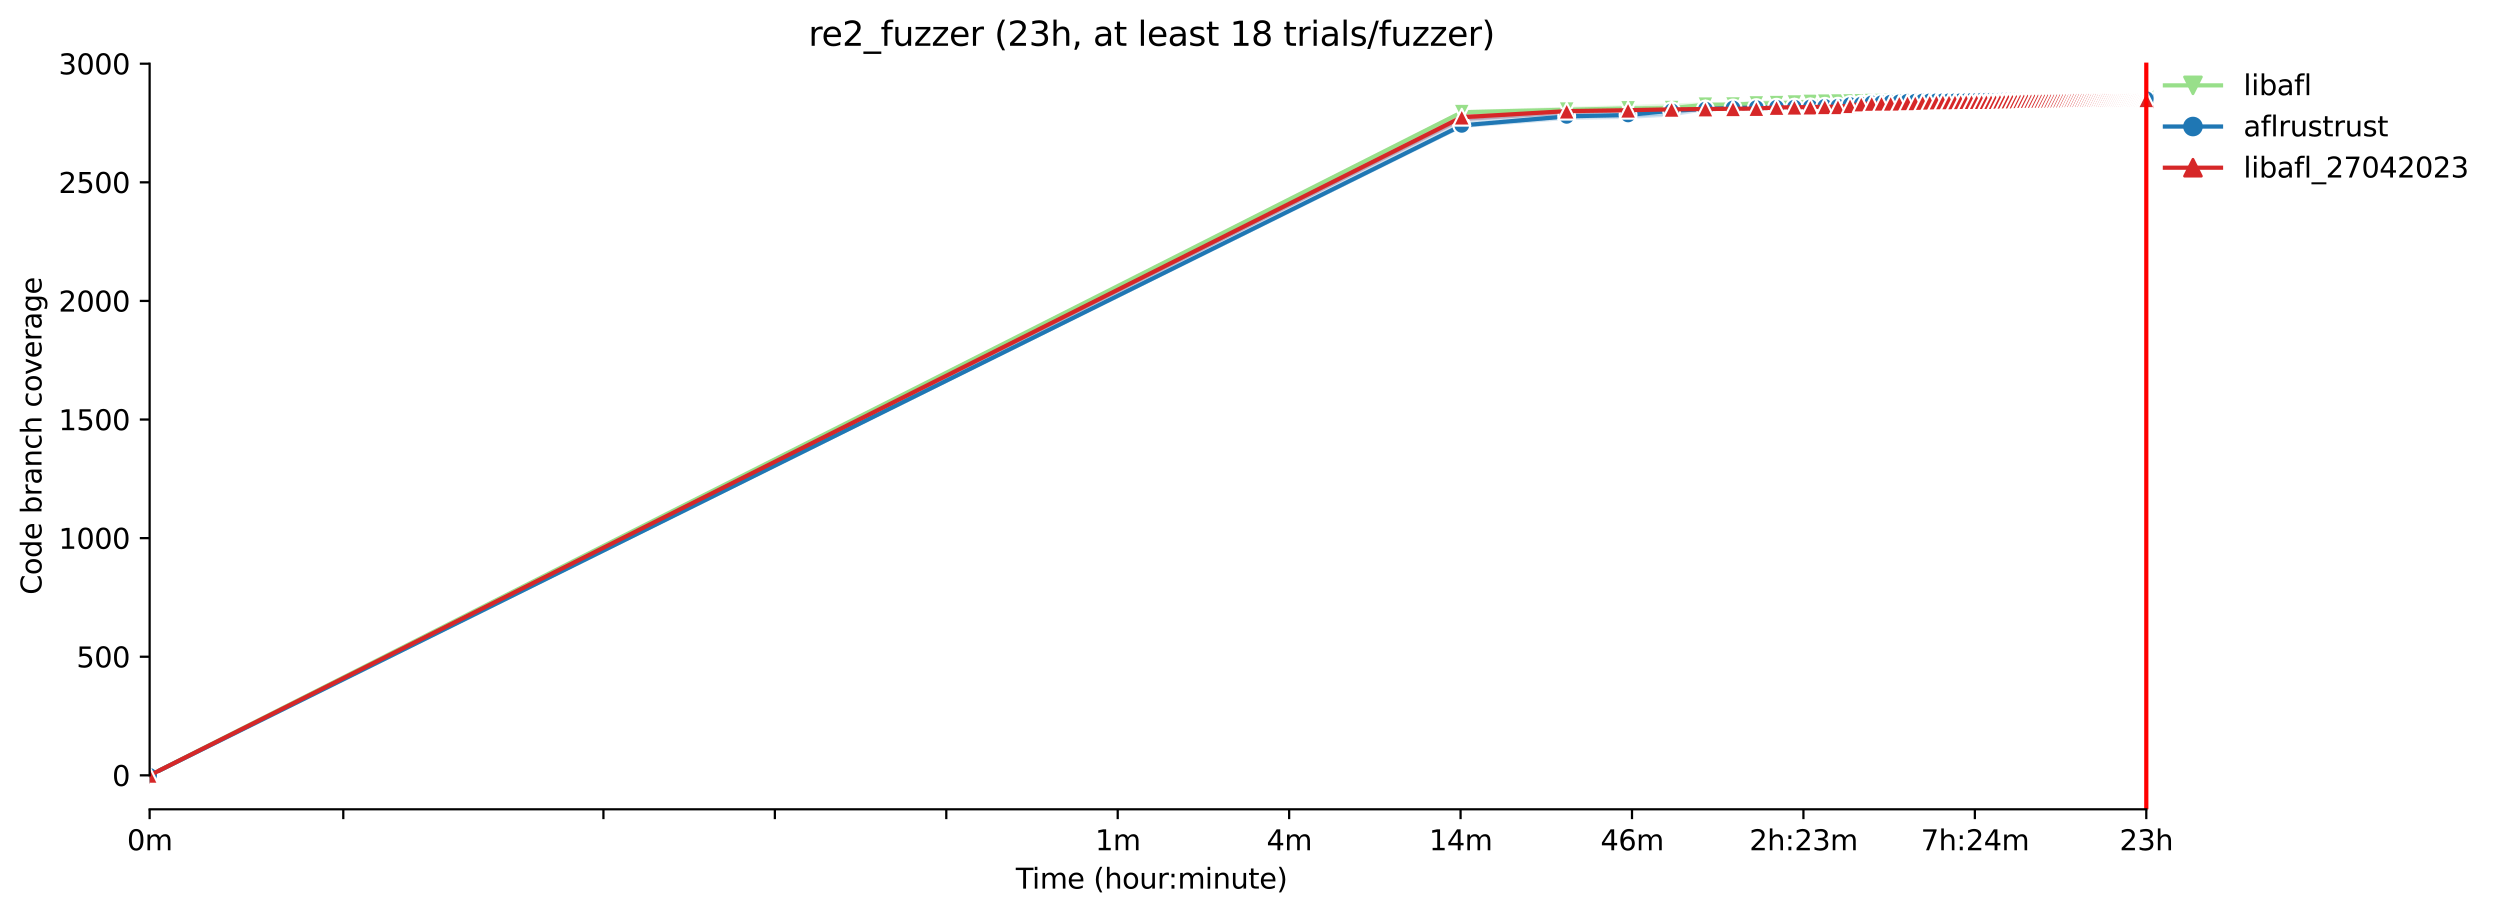 <?xml version="1.0" encoding="utf-8" standalone="no"?>
<!DOCTYPE svg PUBLIC "-//W3C//DTD SVG 1.1//EN"
  "http://www.w3.org/Graphics/SVG/1.1/DTD/svg11.dtd">
<svg xmlns:xlink="http://www.w3.org/1999/xlink" width="890.999pt" height="325.986pt" viewBox="0 0 890.999 325.986" xmlns="http://www.w3.org/2000/svg" version="1.1">
 <defs>
  <style type="text/css">*{stroke-linejoin: round; stroke-linecap: butt}</style>
 </defs>
 <g id="figure_1">
  <g id="patch_1">
   <path d="M 0 325.986 
L 890.999 325.986 
L 890.999 0 
L 0 0 
z
" style="fill: #ffffff"/>
  </g>
  <g id="axes_1">
   <g id="patch_2">
    <path d="M 53.328 288.43 
L 767.568 288.43 
L 767.568 22.318 
L 53.328 22.318 
z
" style="fill: #ffffff"/>
   </g>
   <g id="PolyCollection_1">
    <defs>
     <path id="m49df1bdbe0" d="M 53.328 -49.652 
L 53.328 -49.652 
L 520.973 -284.935 
L 558.37 -286.541 
L 580.246 -287.048 
L 595.767 -287.175 
L 607.806 -287.724 
L 617.643 -287.809 
L 625.96 -287.978 
L 633.164 -288.063 
L 639.519 -288.401 
L 645.204 -288.993 
L 650.346 -289.035 
L 655.04 -289.162 
L 659.359 -289.246 
L 663.357 -289.415 
L 667.08 -289.627 
L 670.562 -289.669 
L 673.833 -289.669 
L 676.916 -289.669 
L 679.833 -289.754 
L 682.601 -289.796 
L 685.233 -289.796 
L 687.743 -289.838 
L 690.141 -289.838 
L 692.438 -289.965 
L 694.64 -289.965 
L 696.756 -289.965 
L 698.792 -289.965 
L 700.754 -289.965 
L 702.648 -289.964 
L 704.477 -289.965 
L 706.246 -290.007 
L 707.959 -290.007 
L 709.619 -290.007 
L 711.23 -290.007 
L 712.794 -290.007 
L 714.314 -290.007 
L 715.792 -290.007 
L 717.231 -290.049 
L 718.632 -290.092 
L 719.998 -290.092 
L 721.33 -290.092 
L 722.63 -290.092 
L 723.9 -290.092 
L 725.14 -290.092 
L 726.353 -290.092 
L 727.539 -290.092 
L 728.699 -290.092 
L 729.835 -290.134 
L 730.947 -290.092 
L 732.037 -290.134 
L 733.106 -290.134 
L 734.153 -290.219 
L 735.181 -290.219 
L 736.19 -290.219 
L 737.179 -290.219 
L 738.152 -290.219 
L 739.107 -290.303 
L 740.045 -290.345 
L 740.967 -290.345 
L 741.874 -290.388 
L 742.766 -290.388 
L 743.643 -290.388 
L 744.506 -290.388 
L 745.356 -290.388 
L 746.193 -290.388 
L 747.016 -290.388 
L 747.828 -290.388 
L 748.627 -290.599 
L 749.415 -290.768 
L 750.191 -290.768 
L 750.956 -290.768 
L 751.711 -290.768 
L 752.455 -290.768 
L 753.189 -290.768 
L 753.913 -290.768 
L 754.628 -290.768 
L 755.333 -290.768 
L 756.029 -290.768 
L 756.717 -290.768 
L 757.395 -290.768 
L 758.065 -290.768 
L 758.727 -290.768 
L 759.381 -290.768 
L 760.028 -290.768 
L 760.666 -290.768 
L 761.297 -290.768 
L 761.921 -290.768 
L 762.537 -290.768 
L 763.147 -290.768 
L 763.75 -290.768 
L 764.346 -290.768 
L 764.936 -290.768 
L 764.936 -291.571 
L 764.936 -291.571 
L 764.346 -291.571 
L 763.75 -291.571 
L 763.147 -291.571 
L 762.537 -291.571 
L 761.921 -291.571 
L 761.297 -291.571 
L 760.666 -291.572 
L 760.028 -291.403 
L 759.381 -291.444 
L 758.727 -291.402 
L 758.065 -291.402 
L 757.395 -291.402 
L 756.717 -291.36 
L 756.029 -291.402 
L 755.333 -291.402 
L 754.628 -291.402 
L 753.913 -291.36 
L 753.189 -291.36 
L 752.455 -291.36 
L 751.711 -291.529 
L 750.956 -291.36 
L 750.191 -291.36 
L 749.415 -291.36 
L 748.627 -291.36 
L 747.828 -291.36 
L 747.016 -291.529 
L 746.193 -291.36 
L 745.356 -291.318 
L 744.506 -291.318 
L 743.643 -291.318 
L 742.766 -291.318 
L 741.874 -291.106 
L 740.967 -291.064 
L 740.045 -291.022 
L 739.107 -291.022 
L 738.152 -290.979 
L 737.179 -290.979 
L 736.19 -290.979 
L 735.181 -290.979 
L 734.153 -291.022 
L 733.106 -290.979 
L 732.037 -290.979 
L 730.947 -290.979 
L 729.835 -290.979 
L 728.699 -290.979 
L 727.539 -290.938 
L 726.353 -290.895 
L 725.14 -290.895 
L 723.9 -290.854 
L 722.63 -290.853 
L 721.33 -290.896 
L 719.998 -290.81 
L 718.632 -290.683 
L 717.231 -290.683 
L 715.792 -290.6 
L 714.314 -290.599 
L 712.794 -290.599 
L 711.23 -290.599 
L 709.619 -290.514 
L 707.959 -290.514 
L 706.246 -290.514 
L 704.477 -290.514 
L 702.648 -290.514 
L 700.754 -290.472 
L 698.792 -290.261 
L 696.756 -290.261 
L 694.64 -290.261 
L 692.438 -290.261 
L 690.141 -290.261 
L 687.743 -290.261 
L 685.233 -290.261 
L 682.601 -290.219 
L 679.833 -290.176 
L 676.916 -290.134 
L 673.833 -290.134 
L 670.562 -290.134 
L 667.08 -290.092 
L 663.357 -290.092 
L 659.359 -290.092 
L 655.04 -290.092 
L 650.346 -290.049 
L 645.204 -290.007 
L 639.519 -289.965 
L 633.164 -289.923 
L 625.96 -289.627 
L 617.643 -289.077 
L 607.806 -289.077 
L 595.767 -288.654 
L 580.246 -288.063 
L 558.37 -287.471 
L 520.973 -286.203 
L 53.328 -49.652 
z
" style="stroke: #98df8a; stroke-opacity: 0.2"/>
    </defs>
    <g clip-path="url(#pf8df1ac2eb)">
     <use xlink:href="#m49df1bdbe0" x="0" y="325.986" style="fill: #98df8a; fill-opacity: 0.2; stroke: #98df8a; stroke-opacity: 0.2"/>
    </g>
   </g>
   <g id="PolyCollection_2">
    <defs>
     <path id="m6c6b3de13c" d="M 53.328 -49.652 
L 53.328 -49.652 
L 520.973 -280.834 
L 558.37 -283.751 
L 580.246 -284.089 
L 595.767 -284.935 
L 607.806 -286.92 
L 617.643 -286.964 
L 625.96 -287.006 
L 633.164 -287.217 
L 639.519 -287.344 
L 645.204 -287.471 
L 650.346 -287.64 
L 655.04 -287.851 
L 659.359 -288.147 
L 663.357 -288.147 
L 667.08 -288.274 
L 670.562 -288.232 
L 673.833 -288.401 
L 676.916 -288.443 
L 679.833 -288.654 
L 682.601 -289.669 
L 685.233 -289.796 
L 687.743 -289.923 
L 690.141 -289.923 
L 692.438 -289.965 
L 694.64 -290.007 
L 696.756 -290.049 
L 698.792 -290.049 
L 700.754 -290.092 
L 702.648 -290.092 
L 704.477 -290.092 
L 706.246 -290.134 
L 707.959 -290.176 
L 709.619 -290.219 
L 711.23 -290.219 
L 712.794 -290.217 
L 714.314 -290.261 
L 715.792 -290.261 
L 717.231 -290.345 
L 718.632 -290.345 
L 719.998 -290.345 
L 721.33 -290.388 
L 722.63 -290.345 
L 723.9 -290.388 
L 725.14 -290.388 
L 726.353 -290.388 
L 727.539 -290.388 
L 728.699 -290.388 
L 729.835 -290.43 
L 730.947 -290.43 
L 732.037 -290.43 
L 733.106 -290.43 
L 734.153 -290.43 
L 735.181 -290.43 
L 736.19 -290.43 
L 737.179 -290.472 
L 738.152 -290.472 
L 739.107 -290.472 
L 740.045 -290.472 
L 740.967 -290.472 
L 741.874 -290.472 
L 742.766 -290.472 
L 743.643 -290.472 
L 744.506 -290.472 
L 745.356 -290.472 
L 746.193 -290.514 
L 747.016 -290.472 
L 747.828 -290.472 
L 748.627 -290.472 
L 749.415 -290.514 
L 750.191 -290.514 
L 750.956 -290.514 
L 751.711 -290.514 
L 752.455 -290.514 
L 753.189 -290.514 
L 753.913 -290.514 
L 754.628 -290.514 
L 755.333 -290.514 
L 756.029 -290.514 
L 756.717 -290.514 
L 757.395 -290.514 
L 758.065 -290.514 
L 758.727 -290.514 
L 759.381 -290.514 
L 760.028 -290.514 
L 760.666 -290.514 
L 761.297 -290.514 
L 761.921 -290.514 
L 762.537 -290.514 
L 763.147 -290.514 
L 763.75 -290.514 
L 764.346 -290.514 
L 764.936 -290.514 
L 764.936 -291.275 
L 764.936 -291.275 
L 764.346 -291.275 
L 763.75 -291.275 
L 763.147 -291.275 
L 762.537 -291.233 
L 761.921 -291.233 
L 761.297 -291.275 
L 760.666 -291.191 
L 760.028 -291.191 
L 759.381 -291.191 
L 758.727 -291.191 
L 758.065 -291.191 
L 757.395 -291.191 
L 756.717 -291.191 
L 756.029 -291.191 
L 755.333 -291.191 
L 754.628 -291.191 
L 753.913 -291.191 
L 753.189 -291.148 
L 752.455 -291.148 
L 751.711 -291.106 
L 750.956 -291.106 
L 750.191 -291.106 
L 749.415 -291.106 
L 748.627 -291.106 
L 747.828 -291.064 
L 747.016 -291.064 
L 746.193 -291.064 
L 745.356 -291.064 
L 744.506 -291.064 
L 743.643 -291.064 
L 742.766 -291.064 
L 741.874 -291.106 
L 740.967 -290.937 
L 740.045 -290.937 
L 739.107 -290.937 
L 738.152 -290.853 
L 737.179 -290.853 
L 736.19 -290.853 
L 735.181 -290.853 
L 734.153 -290.853 
L 733.106 -290.853 
L 732.037 -290.81 
L 730.947 -290.811 
L 729.835 -290.769 
L 728.699 -290.683 
L 727.539 -290.768 
L 726.353 -290.683 
L 725.14 -290.683 
L 723.9 -290.727 
L 722.63 -290.683 
L 721.33 -290.599 
L 719.998 -290.599 
L 718.632 -290.599 
L 717.231 -290.683 
L 715.792 -290.514 
L 714.314 -290.514 
L 712.794 -290.514 
L 711.23 -290.472 
L 709.619 -290.472 
L 707.959 -290.472 
L 706.246 -290.472 
L 704.477 -290.388 
L 702.648 -290.345 
L 700.754 -290.303 
L 698.792 -290.303 
L 696.756 -290.219 
L 694.64 -290.176 
L 692.438 -290.176 
L 690.141 -290.176 
L 687.743 -290.134 
L 685.233 -290.092 
L 682.601 -290.092 
L 679.833 -290.049 
L 676.916 -289.923 
L 673.833 -289.796 
L 670.562 -289.669 
L 667.08 -289.584 
L 663.357 -289.584 
L 659.359 -289.584 
L 655.04 -289.584 
L 650.346 -289.458 
L 645.204 -289.331 
L 639.519 -289.331 
L 633.164 -287.936 
L 625.96 -287.767 
L 617.643 -287.682 
L 607.806 -287.555 
L 595.767 -287.133 
L 580.246 -286.583 
L 558.37 -285.569 
L 520.973 -283.413 
L 53.328 -49.652 
z
" style="stroke: #1f77b4; stroke-opacity: 0.2"/>
    </defs>
    <g clip-path="url(#pf8df1ac2eb)">
     <use xlink:href="#m6c6b3de13c" x="0" y="325.986" style="fill: #1f77b4; fill-opacity: 0.2; stroke: #1f77b4; stroke-opacity: 0.2"/>
    </g>
   </g>
   <g id="PolyCollection_3">
    <defs>
     <path id="m98488365c1" d="M 53.328 -49.652 
L 53.328 -49.652 
L 520.973 -283.244 
L 558.37 -285.695 
L 580.246 -286.456 
L 595.767 -286.752 
L 607.806 -286.879 
L 617.643 -287.048 
L 625.96 -287.133 
L 633.164 -287.302 
L 639.519 -287.344 
L 645.204 -287.386 
L 650.346 -287.471 
L 655.04 -287.471 
L 659.359 -287.598 
L 663.357 -287.64 
L 667.08 -287.64 
L 670.562 -287.767 
L 673.833 -287.767 
L 676.916 -287.767 
L 679.833 -288.02 
L 682.601 -288.063 
L 685.233 -288.147 
L 687.743 -288.57 
L 690.141 -288.993 
L 692.438 -288.993 
L 694.64 -289.204 
L 696.756 -289.246 
L 698.792 -289.415 
L 700.754 -289.415 
L 702.648 -289.415 
L 704.477 -289.415 
L 706.246 -289.415 
L 707.959 -289.5 
L 709.619 -289.415 
L 711.23 -289.542 
L 712.794 -289.584 
L 714.314 -289.627 
L 715.792 -289.627 
L 717.231 -289.627 
L 718.632 -289.627 
L 719.998 -289.627 
L 721.33 -289.627 
L 722.63 -289.669 
L 723.9 -289.669 
L 725.14 -289.669 
L 726.353 -289.711 
L 727.539 -289.754 
L 728.699 -289.71 
L 729.835 -289.711 
L 730.947 -289.754 
L 732.037 -289.754 
L 733.106 -289.795 
L 734.153 -289.796 
L 735.181 -289.796 
L 736.19 -289.838 
L 737.179 -289.796 
L 738.152 -289.796 
L 739.107 -289.796 
L 740.045 -289.795 
L 740.967 -289.796 
L 741.874 -289.838 
L 742.766 -289.796 
L 743.643 -289.796 
L 744.506 -289.795 
L 745.356 -289.796 
L 746.193 -289.754 
L 747.016 -289.796 
L 747.828 -289.837 
L 748.627 -289.796 
L 749.415 -289.754 
L 750.191 -289.838 
L 750.956 -289.965 
L 751.711 -289.965 
L 752.455 -289.965 
L 753.189 -289.965 
L 753.913 -289.965 
L 754.628 -290.007 
L 755.333 -290.134 
L 756.029 -290.134 
L 756.717 -290.092 
L 757.395 -290.133 
L 758.065 -290.134 
L 758.727 -290.134 
L 759.381 -290.176 
L 760.028 -290.176 
L 760.666 -290.176 
L 761.297 -290.176 
L 761.921 -290.176 
L 762.537 -290.176 
L 763.147 -290.176 
L 763.75 -290.176 
L 764.346 -290.176 
L 764.936 -290.176 
L 764.936 -290.768 
L 764.936 -290.768 
L 764.346 -290.768 
L 763.75 -290.768 
L 763.147 -290.768 
L 762.537 -290.768 
L 761.921 -290.768 
L 761.297 -290.768 
L 760.666 -290.768 
L 760.028 -290.768 
L 759.381 -290.768 
L 758.727 -290.768 
L 758.065 -290.768 
L 757.395 -290.768 
L 756.717 -290.768 
L 756.029 -290.768 
L 755.333 -290.768 
L 754.628 -290.768 
L 753.913 -290.768 
L 753.189 -290.768 
L 752.455 -290.768 
L 751.711 -290.768 
L 750.956 -290.768 
L 750.191 -290.726 
L 749.415 -290.683 
L 748.627 -290.726 
L 747.828 -290.641 
L 747.016 -290.641 
L 746.193 -290.641 
L 745.356 -290.599 
L 744.506 -290.599 
L 743.643 -290.557 
L 742.766 -290.514 
L 741.874 -290.514 
L 740.967 -290.514 
L 740.045 -290.514 
L 739.107 -290.514 
L 738.152 -290.472 
L 737.179 -290.43 
L 736.19 -290.43 
L 735.181 -290.43 
L 734.153 -290.43 
L 733.106 -290.43 
L 732.037 -290.43 
L 730.947 -290.43 
L 729.835 -290.43 
L 728.699 -290.43 
L 727.539 -290.43 
L 726.353 -290.43 
L 725.14 -290.43 
L 723.9 -290.388 
L 722.63 -290.388 
L 721.33 -290.345 
L 719.998 -290.303 
L 718.632 -290.303 
L 717.231 -290.345 
L 715.792 -290.261 
L 714.314 -290.261 
L 712.794 -290.261 
L 711.23 -290.219 
L 709.619 -290.134 
L 707.959 -290.134 
L 706.246 -290.092 
L 704.477 -290.092 
L 702.648 -290.092 
L 700.754 -290.007 
L 698.792 -290.007 
L 696.756 -290.007 
L 694.64 -289.965 
L 692.438 -290.007 
L 690.141 -289.965 
L 687.743 -289.965 
L 685.233 -289.754 
L 682.601 -289.669 
L 679.833 -289.627 
L 676.916 -289.584 
L 673.833 -289.584 
L 670.562 -289.458 
L 667.08 -289.415 
L 663.357 -289.373 
L 659.359 -289.373 
L 655.04 -289.204 
L 650.346 -288.993 
L 645.204 -288.993 
L 639.519 -288.993 
L 633.164 -288.739 
L 625.96 -288.232 
L 617.643 -287.642 
L 607.806 -287.344 
L 595.767 -287.133 
L 580.246 -286.964 
L 558.37 -286.668 
L 520.973 -285.188 
L 53.328 -49.652 
z
" style="stroke: #d62728; stroke-opacity: 0.2"/>
    </defs>
    <g clip-path="url(#pf8df1ac2eb)">
     <use xlink:href="#m98488365c1" x="0" y="325.986" style="fill: #d62728; fill-opacity: 0.2; stroke: #d62728; stroke-opacity: 0.2"/>
    </g>
   </g>
   <g id="matplotlib.axis_1">
    <g id="xtick_1">
     <g id="line2d_1">
      <defs>
       <path id="mff2644cec1" d="M 0 0 
L 0 3.5 
" style="stroke: #000000; stroke-width: 0.8"/>
      </defs>
      <g>
       <use xlink:href="#mff2644cec1" x="53.328" y="288.43" style="stroke: #000000; stroke-width: 0.8"/>
      </g>
     </g>
     <g id="text_1">
      <!-- 0m -->
      <g transform="translate(45.277 303.029) scale(0.1 -0.1)">
       <defs>
        <path id="DejaVuSans-30" d="M 2034 4250 
Q 1547 4250 1301 3770 
Q 1056 3291 1056 2328 
Q 1056 1369 1301 889 
Q 1547 409 2034 409 
Q 2525 409 2770 889 
Q 3016 1369 3016 2328 
Q 3016 3291 2770 3770 
Q 2525 4250 2034 4250 
z
M 2034 4750 
Q 2819 4750 3233 4129 
Q 3647 3509 3647 2328 
Q 3647 1150 3233 529 
Q 2819 -91 2034 -91 
Q 1250 -91 836 529 
Q 422 1150 422 2328 
Q 422 3509 836 4129 
Q 1250 4750 2034 4750 
z
" transform="scale(0.016)"/>
        <path id="DejaVuSans-6d" d="M 3328 2828 
Q 3544 3216 3844 3400 
Q 4144 3584 4550 3584 
Q 5097 3584 5394 3201 
Q 5691 2819 5691 2113 
L 5691 0 
L 5113 0 
L 5113 2094 
Q 5113 2597 4934 2840 
Q 4756 3084 4391 3084 
Q 3944 3084 3684 2787 
Q 3425 2491 3425 1978 
L 3425 0 
L 2847 0 
L 2847 2094 
Q 2847 2600 2669 2842 
Q 2491 3084 2119 3084 
Q 1678 3084 1418 2786 
Q 1159 2488 1159 1978 
L 1159 0 
L 581 0 
L 581 3500 
L 1159 3500 
L 1159 2956 
Q 1356 3278 1631 3431 
Q 1906 3584 2284 3584 
Q 2666 3584 2933 3390 
Q 3200 3197 3328 2828 
z
" transform="scale(0.016)"/>
       </defs>
       <use xlink:href="#DejaVuSans-30"/>
       <use xlink:href="#DejaVuSans-6d" x="63.623"/>
      </g>
     </g>
    </g>
    <g id="xtick_2">
     <g id="line2d_2">
      <g>
       <use xlink:href="#mff2644cec1" x="122.345" y="288.43" style="stroke: #000000; stroke-width: 0.8"/>
      </g>
     </g>
    </g>
    <g id="xtick_3">
     <g id="line2d_3">
      <g>
       <use xlink:href="#mff2644cec1" x="215.062" y="288.43" style="stroke: #000000; stroke-width: 0.8"/>
      </g>
     </g>
    </g>
    <g id="xtick_4">
     <g id="line2d_4">
      <g>
       <use xlink:href="#mff2644cec1" x="276.159" y="288.43" style="stroke: #000000; stroke-width: 0.8"/>
      </g>
     </g>
    </g>
    <g id="xtick_5">
     <g id="line2d_5">
      <g>
       <use xlink:href="#mff2644cec1" x="337.257" y="288.43" style="stroke: #000000; stroke-width: 0.8"/>
      </g>
     </g>
    </g>
    <g id="xtick_6">
     <g id="line2d_6">
      <g>
       <use xlink:href="#mff2644cec1" x="398.354" y="288.43" style="stroke: #000000; stroke-width: 0.8"/>
      </g>
     </g>
     <g id="text_2">
      <!-- 1m -->
      <g transform="translate(390.302 303.029) scale(0.1 -0.1)">
       <defs>
        <path id="DejaVuSans-31" d="M 794 531 
L 1825 531 
L 1825 4091 
L 703 3866 
L 703 4441 
L 1819 4666 
L 2450 4666 
L 2450 531 
L 3481 531 
L 3481 0 
L 794 0 
L 794 531 
z
" transform="scale(0.016)"/>
       </defs>
       <use xlink:href="#DejaVuSans-31"/>
       <use xlink:href="#DejaVuSans-6d" x="63.623"/>
      </g>
     </g>
    </g>
    <g id="xtick_7">
     <g id="line2d_7">
      <g>
       <use xlink:href="#mff2644cec1" x="459.451" y="288.43" style="stroke: #000000; stroke-width: 0.8"/>
      </g>
     </g>
     <g id="text_3">
      <!-- 4m -->
      <g transform="translate(451.399 303.029) scale(0.1 -0.1)">
       <defs>
        <path id="DejaVuSans-34" d="M 2419 4116 
L 825 1625 
L 2419 1625 
L 2419 4116 
z
M 2253 4666 
L 3047 4666 
L 3047 1625 
L 3713 1625 
L 3713 1100 
L 3047 1100 
L 3047 0 
L 2419 0 
L 2419 1100 
L 313 1100 
L 313 1709 
L 2253 4666 
z
" transform="scale(0.016)"/>
       </defs>
       <use xlink:href="#DejaVuSans-34"/>
       <use xlink:href="#DejaVuSans-6d" x="63.623"/>
      </g>
     </g>
    </g>
    <g id="xtick_8">
     <g id="line2d_8">
      <g>
       <use xlink:href="#mff2644cec1" x="520.548" y="288.43" style="stroke: #000000; stroke-width: 0.8"/>
      </g>
     </g>
     <g id="text_4">
      <!-- 14m -->
      <g transform="translate(509.315 303.029) scale(0.1 -0.1)">
       <use xlink:href="#DejaVuSans-31"/>
       <use xlink:href="#DejaVuSans-34" x="63.623"/>
       <use xlink:href="#DejaVuSans-6d" x="127.246"/>
      </g>
     </g>
    </g>
    <g id="xtick_9">
     <g id="line2d_9">
      <g>
       <use xlink:href="#mff2644cec1" x="581.645" y="288.43" style="stroke: #000000; stroke-width: 0.8"/>
      </g>
     </g>
     <g id="text_5">
      <!-- 46m -->
      <g transform="translate(570.412 303.029) scale(0.1 -0.1)">
       <defs>
        <path id="DejaVuSans-36" d="M 2113 2584 
Q 1688 2584 1439 2293 
Q 1191 2003 1191 1497 
Q 1191 994 1439 701 
Q 1688 409 2113 409 
Q 2538 409 2786 701 
Q 3034 994 3034 1497 
Q 3034 2003 2786 2293 
Q 2538 2584 2113 2584 
z
M 3366 4563 
L 3366 3988 
Q 3128 4100 2886 4159 
Q 2644 4219 2406 4219 
Q 1781 4219 1451 3797 
Q 1122 3375 1075 2522 
Q 1259 2794 1537 2939 
Q 1816 3084 2150 3084 
Q 2853 3084 3261 2657 
Q 3669 2231 3669 1497 
Q 3669 778 3244 343 
Q 2819 -91 2113 -91 
Q 1303 -91 875 529 
Q 447 1150 447 2328 
Q 447 3434 972 4092 
Q 1497 4750 2381 4750 
Q 2619 4750 2861 4703 
Q 3103 4656 3366 4563 
z
" transform="scale(0.016)"/>
       </defs>
       <use xlink:href="#DejaVuSans-34"/>
       <use xlink:href="#DejaVuSans-36" x="63.623"/>
       <use xlink:href="#DejaVuSans-6d" x="127.246"/>
      </g>
     </g>
    </g>
    <g id="xtick_10">
     <g id="line2d_10">
      <g>
       <use xlink:href="#mff2644cec1" x="642.742" y="288.43" style="stroke: #000000; stroke-width: 0.8"/>
      </g>
     </g>
     <g id="text_6">
      <!-- 2h:23m -->
      <g transform="translate(623.475 303.029) scale(0.1 -0.1)">
       <defs>
        <path id="DejaVuSans-32" d="M 1228 531 
L 3431 531 
L 3431 0 
L 469 0 
L 469 531 
Q 828 903 1448 1529 
Q 2069 2156 2228 2338 
Q 2531 2678 2651 2914 
Q 2772 3150 2772 3378 
Q 2772 3750 2511 3984 
Q 2250 4219 1831 4219 
Q 1534 4219 1204 4116 
Q 875 4013 500 3803 
L 500 4441 
Q 881 4594 1212 4672 
Q 1544 4750 1819 4750 
Q 2544 4750 2975 4387 
Q 3406 4025 3406 3419 
Q 3406 3131 3298 2873 
Q 3191 2616 2906 2266 
Q 2828 2175 2409 1742 
Q 1991 1309 1228 531 
z
" transform="scale(0.016)"/>
        <path id="DejaVuSans-68" d="M 3513 2113 
L 3513 0 
L 2938 0 
L 2938 2094 
Q 2938 2591 2744 2837 
Q 2550 3084 2163 3084 
Q 1697 3084 1428 2787 
Q 1159 2491 1159 1978 
L 1159 0 
L 581 0 
L 581 4863 
L 1159 4863 
L 1159 2956 
Q 1366 3272 1645 3428 
Q 1925 3584 2291 3584 
Q 2894 3584 3203 3211 
Q 3513 2838 3513 2113 
z
" transform="scale(0.016)"/>
        <path id="DejaVuSans-3a" d="M 750 794 
L 1409 794 
L 1409 0 
L 750 0 
L 750 794 
z
M 750 3309 
L 1409 3309 
L 1409 2516 
L 750 2516 
L 750 3309 
z
" transform="scale(0.016)"/>
        <path id="DejaVuSans-33" d="M 2597 2516 
Q 3050 2419 3304 2112 
Q 3559 1806 3559 1356 
Q 3559 666 3084 287 
Q 2609 -91 1734 -91 
Q 1441 -91 1130 -33 
Q 819 25 488 141 
L 488 750 
Q 750 597 1062 519 
Q 1375 441 1716 441 
Q 2309 441 2620 675 
Q 2931 909 2931 1356 
Q 2931 1769 2642 2001 
Q 2353 2234 1838 2234 
L 1294 2234 
L 1294 2753 
L 1863 2753 
Q 2328 2753 2575 2939 
Q 2822 3125 2822 3475 
Q 2822 3834 2567 4026 
Q 2313 4219 1838 4219 
Q 1578 4219 1281 4162 
Q 984 4106 628 3988 
L 628 4550 
Q 988 4650 1302 4700 
Q 1616 4750 1894 4750 
Q 2613 4750 3031 4423 
Q 3450 4097 3450 3541 
Q 3450 3153 3228 2886 
Q 3006 2619 2597 2516 
z
" transform="scale(0.016)"/>
       </defs>
       <use xlink:href="#DejaVuSans-32"/>
       <use xlink:href="#DejaVuSans-68" x="63.623"/>
       <use xlink:href="#DejaVuSans-3a" x="127.002"/>
       <use xlink:href="#DejaVuSans-32" x="160.693"/>
       <use xlink:href="#DejaVuSans-33" x="224.316"/>
       <use xlink:href="#DejaVuSans-6d" x="287.939"/>
      </g>
     </g>
    </g>
    <g id="xtick_11">
     <g id="line2d_11">
      <g>
       <use xlink:href="#mff2644cec1" x="703.839" y="288.43" style="stroke: #000000; stroke-width: 0.8"/>
      </g>
     </g>
     <g id="text_7">
      <!-- 7h:24m -->
      <g transform="translate(684.572 303.029) scale(0.1 -0.1)">
       <defs>
        <path id="DejaVuSans-37" d="M 525 4666 
L 3525 4666 
L 3525 4397 
L 1831 0 
L 1172 0 
L 2766 4134 
L 525 4134 
L 525 4666 
z
" transform="scale(0.016)"/>
       </defs>
       <use xlink:href="#DejaVuSans-37"/>
       <use xlink:href="#DejaVuSans-68" x="63.623"/>
       <use xlink:href="#DejaVuSans-3a" x="127.002"/>
       <use xlink:href="#DejaVuSans-32" x="160.693"/>
       <use xlink:href="#DejaVuSans-34" x="224.316"/>
       <use xlink:href="#DejaVuSans-6d" x="287.939"/>
      </g>
     </g>
    </g>
    <g id="xtick_12">
     <g id="line2d_12">
      <g>
       <use xlink:href="#mff2644cec1" x="764.936" y="288.43" style="stroke: #000000; stroke-width: 0.8"/>
      </g>
     </g>
     <g id="text_8">
      <!-- 23h -->
      <g transform="translate(755.405 303.029) scale(0.1 -0.1)">
       <use xlink:href="#DejaVuSans-32"/>
       <use xlink:href="#DejaVuSans-33" x="63.623"/>
       <use xlink:href="#DejaVuSans-68" x="127.246"/>
      </g>
     </g>
    </g>
    <g id="text_9">
     <!-- Time (hour:minute) -->
     <g transform="translate(362.041 316.707) scale(0.1 -0.1)">
      <defs>
       <path id="DejaVuSans-54" d="M -19 4666 
L 3928 4666 
L 3928 4134 
L 2272 4134 
L 2272 0 
L 1638 0 
L 1638 4134 
L -19 4134 
L -19 4666 
z
" transform="scale(0.016)"/>
       <path id="DejaVuSans-69" d="M 603 3500 
L 1178 3500 
L 1178 0 
L 603 0 
L 603 3500 
z
M 603 4863 
L 1178 4863 
L 1178 4134 
L 603 4134 
L 603 4863 
z
" transform="scale(0.016)"/>
       <path id="DejaVuSans-65" d="M 3597 1894 
L 3597 1613 
L 953 1613 
Q 991 1019 1311 708 
Q 1631 397 2203 397 
Q 2534 397 2845 478 
Q 3156 559 3463 722 
L 3463 178 
Q 3153 47 2828 -22 
Q 2503 -91 2169 -91 
Q 1331 -91 842 396 
Q 353 884 353 1716 
Q 353 2575 817 3079 
Q 1281 3584 2069 3584 
Q 2775 3584 3186 3129 
Q 3597 2675 3597 1894 
z
M 3022 2063 
Q 3016 2534 2758 2815 
Q 2500 3097 2075 3097 
Q 1594 3097 1305 2825 
Q 1016 2553 972 2059 
L 3022 2063 
z
" transform="scale(0.016)"/>
       <path id="DejaVuSans-20" transform="scale(0.016)"/>
       <path id="DejaVuSans-28" d="M 1984 4856 
Q 1566 4138 1362 3434 
Q 1159 2731 1159 2009 
Q 1159 1288 1364 580 
Q 1569 -128 1984 -844 
L 1484 -844 
Q 1016 -109 783 600 
Q 550 1309 550 2009 
Q 550 2706 781 3412 
Q 1013 4119 1484 4856 
L 1984 4856 
z
" transform="scale(0.016)"/>
       <path id="DejaVuSans-6f" d="M 1959 3097 
Q 1497 3097 1228 2736 
Q 959 2375 959 1747 
Q 959 1119 1226 758 
Q 1494 397 1959 397 
Q 2419 397 2687 759 
Q 2956 1122 2956 1747 
Q 2956 2369 2687 2733 
Q 2419 3097 1959 3097 
z
M 1959 3584 
Q 2709 3584 3137 3096 
Q 3566 2609 3566 1747 
Q 3566 888 3137 398 
Q 2709 -91 1959 -91 
Q 1206 -91 779 398 
Q 353 888 353 1747 
Q 353 2609 779 3096 
Q 1206 3584 1959 3584 
z
" transform="scale(0.016)"/>
       <path id="DejaVuSans-75" d="M 544 1381 
L 544 3500 
L 1119 3500 
L 1119 1403 
Q 1119 906 1312 657 
Q 1506 409 1894 409 
Q 2359 409 2629 706 
Q 2900 1003 2900 1516 
L 2900 3500 
L 3475 3500 
L 3475 0 
L 2900 0 
L 2900 538 
Q 2691 219 2414 64 
Q 2138 -91 1772 -91 
Q 1169 -91 856 284 
Q 544 659 544 1381 
z
M 1991 3584 
L 1991 3584 
z
" transform="scale(0.016)"/>
       <path id="DejaVuSans-72" d="M 2631 2963 
Q 2534 3019 2420 3045 
Q 2306 3072 2169 3072 
Q 1681 3072 1420 2755 
Q 1159 2438 1159 1844 
L 1159 0 
L 581 0 
L 581 3500 
L 1159 3500 
L 1159 2956 
Q 1341 3275 1631 3429 
Q 1922 3584 2338 3584 
Q 2397 3584 2469 3576 
Q 2541 3569 2628 3553 
L 2631 2963 
z
" transform="scale(0.016)"/>
       <path id="DejaVuSans-6e" d="M 3513 2113 
L 3513 0 
L 2938 0 
L 2938 2094 
Q 2938 2591 2744 2837 
Q 2550 3084 2163 3084 
Q 1697 3084 1428 2787 
Q 1159 2491 1159 1978 
L 1159 0 
L 581 0 
L 581 3500 
L 1159 3500 
L 1159 2956 
Q 1366 3272 1645 3428 
Q 1925 3584 2291 3584 
Q 2894 3584 3203 3211 
Q 3513 2838 3513 2113 
z
" transform="scale(0.016)"/>
       <path id="DejaVuSans-74" d="M 1172 4494 
L 1172 3500 
L 2356 3500 
L 2356 3053 
L 1172 3053 
L 1172 1153 
Q 1172 725 1289 603 
Q 1406 481 1766 481 
L 2356 481 
L 2356 0 
L 1766 0 
Q 1100 0 847 248 
Q 594 497 594 1153 
L 594 3053 
L 172 3053 
L 172 3500 
L 594 3500 
L 594 4494 
L 1172 4494 
z
" transform="scale(0.016)"/>
       <path id="DejaVuSans-29" d="M 513 4856 
L 1013 4856 
Q 1481 4119 1714 3412 
Q 1947 2706 1947 2009 
Q 1947 1309 1714 600 
Q 1481 -109 1013 -844 
L 513 -844 
Q 928 -128 1133 580 
Q 1338 1288 1338 2009 
Q 1338 2731 1133 3434 
Q 928 4138 513 4856 
z
" transform="scale(0.016)"/>
      </defs>
      <use xlink:href="#DejaVuSans-54"/>
      <use xlink:href="#DejaVuSans-69" x="57.959"/>
      <use xlink:href="#DejaVuSans-6d" x="85.742"/>
      <use xlink:href="#DejaVuSans-65" x="183.154"/>
      <use xlink:href="#DejaVuSans-20" x="244.678"/>
      <use xlink:href="#DejaVuSans-28" x="276.465"/>
      <use xlink:href="#DejaVuSans-68" x="315.479"/>
      <use xlink:href="#DejaVuSans-6f" x="378.857"/>
      <use xlink:href="#DejaVuSans-75" x="440.039"/>
      <use xlink:href="#DejaVuSans-72" x="503.418"/>
      <use xlink:href="#DejaVuSans-3a" x="542.781"/>
      <use xlink:href="#DejaVuSans-6d" x="576.473"/>
      <use xlink:href="#DejaVuSans-69" x="673.885"/>
      <use xlink:href="#DejaVuSans-6e" x="701.668"/>
      <use xlink:href="#DejaVuSans-75" x="765.047"/>
      <use xlink:href="#DejaVuSans-74" x="828.426"/>
      <use xlink:href="#DejaVuSans-65" x="867.635"/>
      <use xlink:href="#DejaVuSans-29" x="929.158"/>
     </g>
    </g>
   </g>
   <g id="matplotlib.axis_2">
    <g id="ytick_1">
     <g id="line2d_13">
      <defs>
       <path id="m1939b65347" d="M 0 0 
L -3.5 0 
" style="stroke: #000000; stroke-width: 0.8"/>
      </defs>
      <g>
       <use xlink:href="#m1939b65347" x="53.328" y="276.334" style="stroke: #000000; stroke-width: 0.8"/>
      </g>
     </g>
     <g id="text_10">
      <!-- 0 -->
      <g transform="translate(39.966 280.133) scale(0.1 -0.1)">
       <use xlink:href="#DejaVuSans-30"/>
      </g>
     </g>
    </g>
    <g id="ytick_2">
     <g id="line2d_14">
      <g>
       <use xlink:href="#m1939b65347" x="53.328" y="234.063" style="stroke: #000000; stroke-width: 0.8"/>
      </g>
     </g>
     <g id="text_11">
      <!-- 500 -->
      <g transform="translate(27.241 237.862) scale(0.1 -0.1)">
       <defs>
        <path id="DejaVuSans-35" d="M 691 4666 
L 3169 4666 
L 3169 4134 
L 1269 4134 
L 1269 2991 
Q 1406 3038 1543 3061 
Q 1681 3084 1819 3084 
Q 2600 3084 3056 2656 
Q 3513 2228 3513 1497 
Q 3513 744 3044 326 
Q 2575 -91 1722 -91 
Q 1428 -91 1123 -41 
Q 819 9 494 109 
L 494 744 
Q 775 591 1075 516 
Q 1375 441 1709 441 
Q 2250 441 2565 725 
Q 2881 1009 2881 1497 
Q 2881 1984 2565 2268 
Q 2250 2553 1709 2553 
Q 1456 2553 1204 2497 
Q 953 2441 691 2322 
L 691 4666 
z
" transform="scale(0.016)"/>
       </defs>
       <use xlink:href="#DejaVuSans-35"/>
       <use xlink:href="#DejaVuSans-30" x="63.623"/>
       <use xlink:href="#DejaVuSans-30" x="127.246"/>
      </g>
     </g>
    </g>
    <g id="ytick_3">
     <g id="line2d_15">
      <g>
       <use xlink:href="#m1939b65347" x="53.328" y="191.791" style="stroke: #000000; stroke-width: 0.8"/>
      </g>
     </g>
     <g id="text_12">
      <!-- 1000 -->
      <g transform="translate(20.878 195.591) scale(0.1 -0.1)">
       <use xlink:href="#DejaVuSans-31"/>
       <use xlink:href="#DejaVuSans-30" x="63.623"/>
       <use xlink:href="#DejaVuSans-30" x="127.246"/>
       <use xlink:href="#DejaVuSans-30" x="190.869"/>
      </g>
     </g>
    </g>
    <g id="ytick_4">
     <g id="line2d_16">
      <g>
       <use xlink:href="#m1939b65347" x="53.328" y="149.52" style="stroke: #000000; stroke-width: 0.8"/>
      </g>
     </g>
     <g id="text_13">
      <!-- 1500 -->
      <g transform="translate(20.878 153.319) scale(0.1 -0.1)">
       <use xlink:href="#DejaVuSans-31"/>
       <use xlink:href="#DejaVuSans-35" x="63.623"/>
       <use xlink:href="#DejaVuSans-30" x="127.246"/>
       <use xlink:href="#DejaVuSans-30" x="190.869"/>
      </g>
     </g>
    </g>
    <g id="ytick_5">
     <g id="line2d_17">
      <g>
       <use xlink:href="#m1939b65347" x="53.328" y="107.249" style="stroke: #000000; stroke-width: 0.8"/>
      </g>
     </g>
     <g id="text_14">
      <!-- 2000 -->
      <g transform="translate(20.878 111.048) scale(0.1 -0.1)">
       <use xlink:href="#DejaVuSans-32"/>
       <use xlink:href="#DejaVuSans-30" x="63.623"/>
       <use xlink:href="#DejaVuSans-30" x="127.246"/>
       <use xlink:href="#DejaVuSans-30" x="190.869"/>
      </g>
     </g>
    </g>
    <g id="ytick_6">
     <g id="line2d_18">
      <g>
       <use xlink:href="#m1939b65347" x="53.328" y="64.977" style="stroke: #000000; stroke-width: 0.8"/>
      </g>
     </g>
     <g id="text_15">
      <!-- 2500 -->
      <g transform="translate(20.878 68.777) scale(0.1 -0.1)">
       <use xlink:href="#DejaVuSans-32"/>
       <use xlink:href="#DejaVuSans-35" x="63.623"/>
       <use xlink:href="#DejaVuSans-30" x="127.246"/>
       <use xlink:href="#DejaVuSans-30" x="190.869"/>
      </g>
     </g>
    </g>
    <g id="ytick_7">
     <g id="line2d_19">
      <g>
       <use xlink:href="#m1939b65347" x="53.328" y="22.706" style="stroke: #000000; stroke-width: 0.8"/>
      </g>
     </g>
     <g id="text_16">
      <!-- 3000 -->
      <g transform="translate(20.878 26.505) scale(0.1 -0.1)">
       <use xlink:href="#DejaVuSans-33"/>
       <use xlink:href="#DejaVuSans-30" x="63.623"/>
       <use xlink:href="#DejaVuSans-30" x="127.246"/>
       <use xlink:href="#DejaVuSans-30" x="190.869"/>
      </g>
     </g>
    </g>
    <g id="text_17">
     <!-- Code branch coverage -->
     <g transform="translate(14.798 211.949) rotate(-90) scale(0.1 -0.1)">
      <defs>
       <path id="DejaVuSans-43" d="M 4122 4306 
L 4122 3641 
Q 3803 3938 3442 4084 
Q 3081 4231 2675 4231 
Q 1875 4231 1450 3742 
Q 1025 3253 1025 2328 
Q 1025 1406 1450 917 
Q 1875 428 2675 428 
Q 3081 428 3442 575 
Q 3803 722 4122 1019 
L 4122 359 
Q 3791 134 3420 21 
Q 3050 -91 2638 -91 
Q 1578 -91 968 557 
Q 359 1206 359 2328 
Q 359 3453 968 4101 
Q 1578 4750 2638 4750 
Q 3056 4750 3426 4639 
Q 3797 4528 4122 4306 
z
" transform="scale(0.016)"/>
       <path id="DejaVuSans-64" d="M 2906 2969 
L 2906 4863 
L 3481 4863 
L 3481 0 
L 2906 0 
L 2906 525 
Q 2725 213 2448 61 
Q 2172 -91 1784 -91 
Q 1150 -91 751 415 
Q 353 922 353 1747 
Q 353 2572 751 3078 
Q 1150 3584 1784 3584 
Q 2172 3584 2448 3432 
Q 2725 3281 2906 2969 
z
M 947 1747 
Q 947 1113 1208 752 
Q 1469 391 1925 391 
Q 2381 391 2643 752 
Q 2906 1113 2906 1747 
Q 2906 2381 2643 2742 
Q 2381 3103 1925 3103 
Q 1469 3103 1208 2742 
Q 947 2381 947 1747 
z
" transform="scale(0.016)"/>
       <path id="DejaVuSans-62" d="M 3116 1747 
Q 3116 2381 2855 2742 
Q 2594 3103 2138 3103 
Q 1681 3103 1420 2742 
Q 1159 2381 1159 1747 
Q 1159 1113 1420 752 
Q 1681 391 2138 391 
Q 2594 391 2855 752 
Q 3116 1113 3116 1747 
z
M 1159 2969 
Q 1341 3281 1617 3432 
Q 1894 3584 2278 3584 
Q 2916 3584 3314 3078 
Q 3713 2572 3713 1747 
Q 3713 922 3314 415 
Q 2916 -91 2278 -91 
Q 1894 -91 1617 61 
Q 1341 213 1159 525 
L 1159 0 
L 581 0 
L 581 4863 
L 1159 4863 
L 1159 2969 
z
" transform="scale(0.016)"/>
       <path id="DejaVuSans-61" d="M 2194 1759 
Q 1497 1759 1228 1600 
Q 959 1441 959 1056 
Q 959 750 1161 570 
Q 1363 391 1709 391 
Q 2188 391 2477 730 
Q 2766 1069 2766 1631 
L 2766 1759 
L 2194 1759 
z
M 3341 1997 
L 3341 0 
L 2766 0 
L 2766 531 
Q 2569 213 2275 61 
Q 1981 -91 1556 -91 
Q 1019 -91 701 211 
Q 384 513 384 1019 
Q 384 1609 779 1909 
Q 1175 2209 1959 2209 
L 2766 2209 
L 2766 2266 
Q 2766 2663 2505 2880 
Q 2244 3097 1772 3097 
Q 1472 3097 1187 3025 
Q 903 2953 641 2809 
L 641 3341 
Q 956 3463 1253 3523 
Q 1550 3584 1831 3584 
Q 2591 3584 2966 3190 
Q 3341 2797 3341 1997 
z
" transform="scale(0.016)"/>
       <path id="DejaVuSans-63" d="M 3122 3366 
L 3122 2828 
Q 2878 2963 2633 3030 
Q 2388 3097 2138 3097 
Q 1578 3097 1268 2742 
Q 959 2388 959 1747 
Q 959 1106 1268 751 
Q 1578 397 2138 397 
Q 2388 397 2633 464 
Q 2878 531 3122 666 
L 3122 134 
Q 2881 22 2623 -34 
Q 2366 -91 2075 -91 
Q 1284 -91 818 406 
Q 353 903 353 1747 
Q 353 2603 823 3093 
Q 1294 3584 2113 3584 
Q 2378 3584 2631 3529 
Q 2884 3475 3122 3366 
z
" transform="scale(0.016)"/>
       <path id="DejaVuSans-76" d="M 191 3500 
L 800 3500 
L 1894 563 
L 2988 3500 
L 3597 3500 
L 2284 0 
L 1503 0 
L 191 3500 
z
" transform="scale(0.016)"/>
       <path id="DejaVuSans-67" d="M 2906 1791 
Q 2906 2416 2648 2759 
Q 2391 3103 1925 3103 
Q 1463 3103 1205 2759 
Q 947 2416 947 1791 
Q 947 1169 1205 825 
Q 1463 481 1925 481 
Q 2391 481 2648 825 
Q 2906 1169 2906 1791 
z
M 3481 434 
Q 3481 -459 3084 -895 
Q 2688 -1331 1869 -1331 
Q 1566 -1331 1297 -1286 
Q 1028 -1241 775 -1147 
L 775 -588 
Q 1028 -725 1275 -790 
Q 1522 -856 1778 -856 
Q 2344 -856 2625 -561 
Q 2906 -266 2906 331 
L 2906 616 
Q 2728 306 2450 153 
Q 2172 0 1784 0 
Q 1141 0 747 490 
Q 353 981 353 1791 
Q 353 2603 747 3093 
Q 1141 3584 1784 3584 
Q 2172 3584 2450 3431 
Q 2728 3278 2906 2969 
L 2906 3500 
L 3481 3500 
L 3481 434 
z
" transform="scale(0.016)"/>
      </defs>
      <use xlink:href="#DejaVuSans-43"/>
      <use xlink:href="#DejaVuSans-6f" x="69.824"/>
      <use xlink:href="#DejaVuSans-64" x="131.006"/>
      <use xlink:href="#DejaVuSans-65" x="194.482"/>
      <use xlink:href="#DejaVuSans-20" x="256.006"/>
      <use xlink:href="#DejaVuSans-62" x="287.793"/>
      <use xlink:href="#DejaVuSans-72" x="351.27"/>
      <use xlink:href="#DejaVuSans-61" x="392.383"/>
      <use xlink:href="#DejaVuSans-6e" x="453.662"/>
      <use xlink:href="#DejaVuSans-63" x="517.041"/>
      <use xlink:href="#DejaVuSans-68" x="572.021"/>
      <use xlink:href="#DejaVuSans-20" x="635.4"/>
      <use xlink:href="#DejaVuSans-63" x="667.188"/>
      <use xlink:href="#DejaVuSans-6f" x="722.168"/>
      <use xlink:href="#DejaVuSans-76" x="783.35"/>
      <use xlink:href="#DejaVuSans-65" x="842.529"/>
      <use xlink:href="#DejaVuSans-72" x="904.053"/>
      <use xlink:href="#DejaVuSans-61" x="945.166"/>
      <use xlink:href="#DejaVuSans-67" x="1006.445"/>
      <use xlink:href="#DejaVuSans-65" x="1069.922"/>
     </g>
    </g>
   </g>
   <g id="line2d_20">
    <path d="M 53.328 276.334 
L 520.973 39.995 
L 558.37 39.107 
L 580.246 38.642 
L 595.767 38.558 
L 607.806 37.332 
L 617.643 37.29 
L 625.96 36.909 
L 633.164 36.782 
L 639.519 36.571 
L 645.204 36.36 
L 650.346 36.275 
L 655.04 36.233 
L 659.359 36.191 
L 663.357 36.148 
L 667.08 36.064 
L 670.562 36.064 
L 673.833 36.021 
L 676.916 35.979 
L 679.833 35.937 
L 682.601 35.895 
L 685.233 35.895 
L 687.743 35.852 
L 690.141 35.852 
L 692.438 35.852 
L 694.64 35.852 
L 696.756 35.852 
L 698.792 35.852 
L 700.754 35.81 
L 702.648 35.81 
L 704.477 35.81 
L 706.246 35.81 
L 707.959 35.768 
L 709.619 35.768 
L 711.23 35.726 
L 712.794 35.683 
L 714.314 35.683 
L 715.792 35.683 
L 717.231 35.683 
L 718.632 35.683 
L 719.998 35.557 
L 721.33 35.557 
L 722.63 35.514 
L 723.9 35.514 
L 725.14 35.514 
L 726.353 35.514 
L 727.539 35.387 
L 728.699 35.387 
L 729.835 35.387 
L 730.947 35.387 
L 732.037 35.303 
L 733.106 35.303 
L 734.153 35.303 
L 735.181 35.303 
L 736.19 35.303 
L 737.179 35.303 
L 738.152 35.303 
L 739.107 35.261 
L 740.045 35.261 
L 740.967 35.218 
L 741.874 35.218 
L 742.766 35.134 
L 743.643 35.134 
L 744.506 35.134 
L 745.356 35.134 
L 746.193 35.134 
L 747.016 35.134 
L 747.828 35.134 
L 748.627 35.134 
L 749.415 35.092 
L 750.191 35.092 
L 750.956 35.049 
L 751.711 35.049 
L 752.455 35.049 
L 753.189 35.049 
L 753.913 35.049 
L 754.628 35.049 
L 755.333 35.049 
L 756.029 35.049 
L 756.717 35.049 
L 757.395 35.049 
L 758.065 35.049 
L 758.727 35.049 
L 759.381 35.049 
L 760.028 35.049 
L 760.666 35.049 
L 761.297 35.049 
L 761.921 35.049 
L 762.537 35.049 
L 763.147 35.049 
L 763.75 35.049 
L 764.346 35.049 
L 764.936 35.049 
" clip-path="url(#pf8df1ac2eb)" style="fill: none; stroke: #98df8a; stroke-width: 1.5; stroke-linecap: square"/>
    <defs>
     <path id="mfc4064d13d" d="M -0 3 
L 3 -3 
L -3 -3 
z
" style="stroke: #ffffff; stroke-width: 0.75; stroke-linejoin: miter"/>
    </defs>
    <g clip-path="url(#pf8df1ac2eb)">
     <use xlink:href="#mfc4064d13d" x="53.328" y="276.334" style="fill: #98df8a; stroke: #ffffff; stroke-width: 0.75; stroke-linejoin: miter"/>
     <use xlink:href="#mfc4064d13d" x="520.973" y="39.995" style="fill: #98df8a; stroke: #ffffff; stroke-width: 0.75; stroke-linejoin: miter"/>
     <use xlink:href="#mfc4064d13d" x="558.37" y="39.107" style="fill: #98df8a; stroke: #ffffff; stroke-width: 0.75; stroke-linejoin: miter"/>
     <use xlink:href="#mfc4064d13d" x="580.246" y="38.642" style="fill: #98df8a; stroke: #ffffff; stroke-width: 0.75; stroke-linejoin: miter"/>
     <use xlink:href="#mfc4064d13d" x="595.767" y="38.558" style="fill: #98df8a; stroke: #ffffff; stroke-width: 0.75; stroke-linejoin: miter"/>
     <use xlink:href="#mfc4064d13d" x="607.806" y="37.332" style="fill: #98df8a; stroke: #ffffff; stroke-width: 0.75; stroke-linejoin: miter"/>
     <use xlink:href="#mfc4064d13d" x="617.643" y="37.29" style="fill: #98df8a; stroke: #ffffff; stroke-width: 0.75; stroke-linejoin: miter"/>
     <use xlink:href="#mfc4064d13d" x="625.96" y="36.909" style="fill: #98df8a; stroke: #ffffff; stroke-width: 0.75; stroke-linejoin: miter"/>
     <use xlink:href="#mfc4064d13d" x="633.164" y="36.782" style="fill: #98df8a; stroke: #ffffff; stroke-width: 0.75; stroke-linejoin: miter"/>
     <use xlink:href="#mfc4064d13d" x="639.519" y="36.571" style="fill: #98df8a; stroke: #ffffff; stroke-width: 0.75; stroke-linejoin: miter"/>
     <use xlink:href="#mfc4064d13d" x="645.204" y="36.36" style="fill: #98df8a; stroke: #ffffff; stroke-width: 0.75; stroke-linejoin: miter"/>
     <use xlink:href="#mfc4064d13d" x="650.346" y="36.275" style="fill: #98df8a; stroke: #ffffff; stroke-width: 0.75; stroke-linejoin: miter"/>
     <use xlink:href="#mfc4064d13d" x="655.04" y="36.233" style="fill: #98df8a; stroke: #ffffff; stroke-width: 0.75; stroke-linejoin: miter"/>
     <use xlink:href="#mfc4064d13d" x="659.359" y="36.191" style="fill: #98df8a; stroke: #ffffff; stroke-width: 0.75; stroke-linejoin: miter"/>
     <use xlink:href="#mfc4064d13d" x="663.357" y="36.148" style="fill: #98df8a; stroke: #ffffff; stroke-width: 0.75; stroke-linejoin: miter"/>
     <use xlink:href="#mfc4064d13d" x="667.08" y="36.064" style="fill: #98df8a; stroke: #ffffff; stroke-width: 0.75; stroke-linejoin: miter"/>
     <use xlink:href="#mfc4064d13d" x="670.562" y="36.064" style="fill: #98df8a; stroke: #ffffff; stroke-width: 0.75; stroke-linejoin: miter"/>
     <use xlink:href="#mfc4064d13d" x="673.833" y="36.021" style="fill: #98df8a; stroke: #ffffff; stroke-width: 0.75; stroke-linejoin: miter"/>
     <use xlink:href="#mfc4064d13d" x="676.916" y="35.979" style="fill: #98df8a; stroke: #ffffff; stroke-width: 0.75; stroke-linejoin: miter"/>
     <use xlink:href="#mfc4064d13d" x="679.833" y="35.937" style="fill: #98df8a; stroke: #ffffff; stroke-width: 0.75; stroke-linejoin: miter"/>
     <use xlink:href="#mfc4064d13d" x="682.601" y="35.895" style="fill: #98df8a; stroke: #ffffff; stroke-width: 0.75; stroke-linejoin: miter"/>
     <use xlink:href="#mfc4064d13d" x="685.233" y="35.895" style="fill: #98df8a; stroke: #ffffff; stroke-width: 0.75; stroke-linejoin: miter"/>
     <use xlink:href="#mfc4064d13d" x="687.743" y="35.852" style="fill: #98df8a; stroke: #ffffff; stroke-width: 0.75; stroke-linejoin: miter"/>
     <use xlink:href="#mfc4064d13d" x="690.141" y="35.852" style="fill: #98df8a; stroke: #ffffff; stroke-width: 0.75; stroke-linejoin: miter"/>
     <use xlink:href="#mfc4064d13d" x="692.438" y="35.852" style="fill: #98df8a; stroke: #ffffff; stroke-width: 0.75; stroke-linejoin: miter"/>
     <use xlink:href="#mfc4064d13d" x="694.64" y="35.852" style="fill: #98df8a; stroke: #ffffff; stroke-width: 0.75; stroke-linejoin: miter"/>
     <use xlink:href="#mfc4064d13d" x="696.756" y="35.852" style="fill: #98df8a; stroke: #ffffff; stroke-width: 0.75; stroke-linejoin: miter"/>
     <use xlink:href="#mfc4064d13d" x="698.792" y="35.852" style="fill: #98df8a; stroke: #ffffff; stroke-width: 0.75; stroke-linejoin: miter"/>
     <use xlink:href="#mfc4064d13d" x="700.754" y="35.81" style="fill: #98df8a; stroke: #ffffff; stroke-width: 0.75; stroke-linejoin: miter"/>
     <use xlink:href="#mfc4064d13d" x="702.648" y="35.81" style="fill: #98df8a; stroke: #ffffff; stroke-width: 0.75; stroke-linejoin: miter"/>
     <use xlink:href="#mfc4064d13d" x="704.477" y="35.81" style="fill: #98df8a; stroke: #ffffff; stroke-width: 0.75; stroke-linejoin: miter"/>
     <use xlink:href="#mfc4064d13d" x="706.246" y="35.81" style="fill: #98df8a; stroke: #ffffff; stroke-width: 0.75; stroke-linejoin: miter"/>
     <use xlink:href="#mfc4064d13d" x="707.959" y="35.768" style="fill: #98df8a; stroke: #ffffff; stroke-width: 0.75; stroke-linejoin: miter"/>
     <use xlink:href="#mfc4064d13d" x="709.619" y="35.768" style="fill: #98df8a; stroke: #ffffff; stroke-width: 0.75; stroke-linejoin: miter"/>
     <use xlink:href="#mfc4064d13d" x="711.23" y="35.726" style="fill: #98df8a; stroke: #ffffff; stroke-width: 0.75; stroke-linejoin: miter"/>
     <use xlink:href="#mfc4064d13d" x="712.794" y="35.683" style="fill: #98df8a; stroke: #ffffff; stroke-width: 0.75; stroke-linejoin: miter"/>
     <use xlink:href="#mfc4064d13d" x="714.314" y="35.683" style="fill: #98df8a; stroke: #ffffff; stroke-width: 0.75; stroke-linejoin: miter"/>
     <use xlink:href="#mfc4064d13d" x="715.792" y="35.683" style="fill: #98df8a; stroke: #ffffff; stroke-width: 0.75; stroke-linejoin: miter"/>
     <use xlink:href="#mfc4064d13d" x="717.231" y="35.683" style="fill: #98df8a; stroke: #ffffff; stroke-width: 0.75; stroke-linejoin: miter"/>
     <use xlink:href="#mfc4064d13d" x="718.632" y="35.683" style="fill: #98df8a; stroke: #ffffff; stroke-width: 0.75; stroke-linejoin: miter"/>
     <use xlink:href="#mfc4064d13d" x="719.998" y="35.557" style="fill: #98df8a; stroke: #ffffff; stroke-width: 0.75; stroke-linejoin: miter"/>
     <use xlink:href="#mfc4064d13d" x="721.33" y="35.557" style="fill: #98df8a; stroke: #ffffff; stroke-width: 0.75; stroke-linejoin: miter"/>
     <use xlink:href="#mfc4064d13d" x="722.63" y="35.514" style="fill: #98df8a; stroke: #ffffff; stroke-width: 0.75; stroke-linejoin: miter"/>
     <use xlink:href="#mfc4064d13d" x="723.9" y="35.514" style="fill: #98df8a; stroke: #ffffff; stroke-width: 0.75; stroke-linejoin: miter"/>
     <use xlink:href="#mfc4064d13d" x="725.14" y="35.514" style="fill: #98df8a; stroke: #ffffff; stroke-width: 0.75; stroke-linejoin: miter"/>
     <use xlink:href="#mfc4064d13d" x="726.353" y="35.514" style="fill: #98df8a; stroke: #ffffff; stroke-width: 0.75; stroke-linejoin: miter"/>
     <use xlink:href="#mfc4064d13d" x="727.539" y="35.387" style="fill: #98df8a; stroke: #ffffff; stroke-width: 0.75; stroke-linejoin: miter"/>
     <use xlink:href="#mfc4064d13d" x="728.699" y="35.387" style="fill: #98df8a; stroke: #ffffff; stroke-width: 0.75; stroke-linejoin: miter"/>
     <use xlink:href="#mfc4064d13d" x="729.835" y="35.387" style="fill: #98df8a; stroke: #ffffff; stroke-width: 0.75; stroke-linejoin: miter"/>
     <use xlink:href="#mfc4064d13d" x="730.947" y="35.387" style="fill: #98df8a; stroke: #ffffff; stroke-width: 0.75; stroke-linejoin: miter"/>
     <use xlink:href="#mfc4064d13d" x="732.037" y="35.303" style="fill: #98df8a; stroke: #ffffff; stroke-width: 0.75; stroke-linejoin: miter"/>
     <use xlink:href="#mfc4064d13d" x="733.106" y="35.303" style="fill: #98df8a; stroke: #ffffff; stroke-width: 0.75; stroke-linejoin: miter"/>
     <use xlink:href="#mfc4064d13d" x="734.153" y="35.303" style="fill: #98df8a; stroke: #ffffff; stroke-width: 0.75; stroke-linejoin: miter"/>
     <use xlink:href="#mfc4064d13d" x="735.181" y="35.303" style="fill: #98df8a; stroke: #ffffff; stroke-width: 0.75; stroke-linejoin: miter"/>
     <use xlink:href="#mfc4064d13d" x="736.19" y="35.303" style="fill: #98df8a; stroke: #ffffff; stroke-width: 0.75; stroke-linejoin: miter"/>
     <use xlink:href="#mfc4064d13d" x="737.179" y="35.303" style="fill: #98df8a; stroke: #ffffff; stroke-width: 0.75; stroke-linejoin: miter"/>
     <use xlink:href="#mfc4064d13d" x="738.152" y="35.303" style="fill: #98df8a; stroke: #ffffff; stroke-width: 0.75; stroke-linejoin: miter"/>
     <use xlink:href="#mfc4064d13d" x="739.107" y="35.261" style="fill: #98df8a; stroke: #ffffff; stroke-width: 0.75; stroke-linejoin: miter"/>
     <use xlink:href="#mfc4064d13d" x="740.045" y="35.261" style="fill: #98df8a; stroke: #ffffff; stroke-width: 0.75; stroke-linejoin: miter"/>
     <use xlink:href="#mfc4064d13d" x="740.967" y="35.218" style="fill: #98df8a; stroke: #ffffff; stroke-width: 0.75; stroke-linejoin: miter"/>
     <use xlink:href="#mfc4064d13d" x="741.874" y="35.218" style="fill: #98df8a; stroke: #ffffff; stroke-width: 0.75; stroke-linejoin: miter"/>
     <use xlink:href="#mfc4064d13d" x="742.766" y="35.134" style="fill: #98df8a; stroke: #ffffff; stroke-width: 0.75; stroke-linejoin: miter"/>
     <use xlink:href="#mfc4064d13d" x="743.643" y="35.134" style="fill: #98df8a; stroke: #ffffff; stroke-width: 0.75; stroke-linejoin: miter"/>
     <use xlink:href="#mfc4064d13d" x="744.506" y="35.134" style="fill: #98df8a; stroke: #ffffff; stroke-width: 0.75; stroke-linejoin: miter"/>
     <use xlink:href="#mfc4064d13d" x="745.356" y="35.134" style="fill: #98df8a; stroke: #ffffff; stroke-width: 0.75; stroke-linejoin: miter"/>
     <use xlink:href="#mfc4064d13d" x="746.193" y="35.134" style="fill: #98df8a; stroke: #ffffff; stroke-width: 0.75; stroke-linejoin: miter"/>
     <use xlink:href="#mfc4064d13d" x="747.016" y="35.134" style="fill: #98df8a; stroke: #ffffff; stroke-width: 0.75; stroke-linejoin: miter"/>
     <use xlink:href="#mfc4064d13d" x="747.828" y="35.134" style="fill: #98df8a; stroke: #ffffff; stroke-width: 0.75; stroke-linejoin: miter"/>
     <use xlink:href="#mfc4064d13d" x="748.627" y="35.134" style="fill: #98df8a; stroke: #ffffff; stroke-width: 0.75; stroke-linejoin: miter"/>
     <use xlink:href="#mfc4064d13d" x="749.415" y="35.092" style="fill: #98df8a; stroke: #ffffff; stroke-width: 0.75; stroke-linejoin: miter"/>
     <use xlink:href="#mfc4064d13d" x="750.191" y="35.092" style="fill: #98df8a; stroke: #ffffff; stroke-width: 0.75; stroke-linejoin: miter"/>
     <use xlink:href="#mfc4064d13d" x="750.956" y="35.049" style="fill: #98df8a; stroke: #ffffff; stroke-width: 0.75; stroke-linejoin: miter"/>
     <use xlink:href="#mfc4064d13d" x="751.711" y="35.049" style="fill: #98df8a; stroke: #ffffff; stroke-width: 0.75; stroke-linejoin: miter"/>
     <use xlink:href="#mfc4064d13d" x="752.455" y="35.049" style="fill: #98df8a; stroke: #ffffff; stroke-width: 0.75; stroke-linejoin: miter"/>
     <use xlink:href="#mfc4064d13d" x="753.189" y="35.049" style="fill: #98df8a; stroke: #ffffff; stroke-width: 0.75; stroke-linejoin: miter"/>
     <use xlink:href="#mfc4064d13d" x="753.913" y="35.049" style="fill: #98df8a; stroke: #ffffff; stroke-width: 0.75; stroke-linejoin: miter"/>
     <use xlink:href="#mfc4064d13d" x="754.628" y="35.049" style="fill: #98df8a; stroke: #ffffff; stroke-width: 0.75; stroke-linejoin: miter"/>
     <use xlink:href="#mfc4064d13d" x="755.333" y="35.049" style="fill: #98df8a; stroke: #ffffff; stroke-width: 0.75; stroke-linejoin: miter"/>
     <use xlink:href="#mfc4064d13d" x="756.029" y="35.049" style="fill: #98df8a; stroke: #ffffff; stroke-width: 0.75; stroke-linejoin: miter"/>
     <use xlink:href="#mfc4064d13d" x="756.717" y="35.049" style="fill: #98df8a; stroke: #ffffff; stroke-width: 0.75; stroke-linejoin: miter"/>
     <use xlink:href="#mfc4064d13d" x="757.395" y="35.049" style="fill: #98df8a; stroke: #ffffff; stroke-width: 0.75; stroke-linejoin: miter"/>
     <use xlink:href="#mfc4064d13d" x="758.065" y="35.049" style="fill: #98df8a; stroke: #ffffff; stroke-width: 0.75; stroke-linejoin: miter"/>
     <use xlink:href="#mfc4064d13d" x="758.727" y="35.049" style="fill: #98df8a; stroke: #ffffff; stroke-width: 0.75; stroke-linejoin: miter"/>
     <use xlink:href="#mfc4064d13d" x="759.381" y="35.049" style="fill: #98df8a; stroke: #ffffff; stroke-width: 0.75; stroke-linejoin: miter"/>
     <use xlink:href="#mfc4064d13d" x="760.028" y="35.049" style="fill: #98df8a; stroke: #ffffff; stroke-width: 0.75; stroke-linejoin: miter"/>
     <use xlink:href="#mfc4064d13d" x="760.666" y="35.049" style="fill: #98df8a; stroke: #ffffff; stroke-width: 0.75; stroke-linejoin: miter"/>
     <use xlink:href="#mfc4064d13d" x="761.297" y="35.049" style="fill: #98df8a; stroke: #ffffff; stroke-width: 0.75; stroke-linejoin: miter"/>
     <use xlink:href="#mfc4064d13d" x="761.921" y="35.049" style="fill: #98df8a; stroke: #ffffff; stroke-width: 0.75; stroke-linejoin: miter"/>
     <use xlink:href="#mfc4064d13d" x="762.537" y="35.049" style="fill: #98df8a; stroke: #ffffff; stroke-width: 0.75; stroke-linejoin: miter"/>
     <use xlink:href="#mfc4064d13d" x="763.147" y="35.049" style="fill: #98df8a; stroke: #ffffff; stroke-width: 0.75; stroke-linejoin: miter"/>
     <use xlink:href="#mfc4064d13d" x="763.75" y="35.049" style="fill: #98df8a; stroke: #ffffff; stroke-width: 0.75; stroke-linejoin: miter"/>
     <use xlink:href="#mfc4064d13d" x="764.346" y="35.049" style="fill: #98df8a; stroke: #ffffff; stroke-width: 0.75; stroke-linejoin: miter"/>
     <use xlink:href="#mfc4064d13d" x="764.936" y="35.049" style="fill: #98df8a; stroke: #ffffff; stroke-width: 0.75; stroke-linejoin: miter"/>
    </g>
   </g>
   <g id="line2d_21">
    <path d="M 53.328 276.334 
L 520.973 44.687 
L 558.37 41.474 
L 580.246 40.967 
L 595.767 39.445 
L 607.806 38.854 
L 617.643 38.473 
L 625.96 38.346 
L 633.164 38.22 
L 639.519 38.177 
L 645.204 38.093 
L 650.346 37.881 
L 655.04 37.839 
L 659.359 37.247 
L 663.357 37.078 
L 667.08 36.656 
L 670.562 36.613 
L 673.833 36.402 
L 676.916 36.275 
L 679.833 36.064 
L 682.601 36.064 
L 685.233 35.979 
L 687.743 35.937 
L 690.141 35.895 
L 692.438 35.895 
L 694.64 35.895 
L 696.756 35.895 
L 698.792 35.852 
L 700.754 35.852 
L 702.648 35.768 
L 704.477 35.768 
L 706.246 35.683 
L 707.959 35.683 
L 709.619 35.683 
L 711.23 35.683 
L 712.794 35.641 
L 714.314 35.557 
L 715.792 35.557 
L 717.231 35.557 
L 718.632 35.557 
L 719.998 35.557 
L 721.33 35.514 
L 722.63 35.514 
L 723.9 35.514 
L 725.14 35.514 
L 726.353 35.514 
L 727.539 35.472 
L 728.699 35.472 
L 729.835 35.387 
L 730.947 35.387 
L 732.037 35.387 
L 733.106 35.387 
L 734.153 35.345 
L 735.181 35.345 
L 736.19 35.303 
L 737.179 35.303 
L 738.152 35.303 
L 739.107 35.303 
L 740.045 35.303 
L 740.967 35.261 
L 741.874 35.218 
L 742.766 35.218 
L 743.643 35.218 
L 744.506 35.176 
L 745.356 35.176 
L 746.193 35.176 
L 747.016 35.176 
L 747.828 35.176 
L 748.627 35.176 
L 749.415 35.176 
L 750.191 35.176 
L 750.956 35.176 
L 751.711 35.176 
L 752.455 35.176 
L 753.189 35.176 
L 753.913 35.176 
L 754.628 35.176 
L 755.333 35.176 
L 756.029 35.176 
L 756.717 35.176 
L 757.395 35.176 
L 758.065 35.176 
L 758.727 35.176 
L 759.381 35.176 
L 760.028 35.176 
L 760.666 35.176 
L 761.297 35.176 
L 761.921 35.176 
L 762.537 35.176 
L 763.147 35.134 
L 763.75 35.134 
L 764.346 35.134 
L 764.936 35.134 
" clip-path="url(#pf8df1ac2eb)" style="fill: none; stroke: #1f77b4; stroke-width: 1.5; stroke-linecap: square"/>
    <defs>
     <path id="m4ec6d9b1c7" d="M 0 3 
C 0.796 3 1.559 2.684 2.121 2.121 
C 2.684 1.559 3 0.796 3 0 
C 3 -0.796 2.684 -1.559 2.121 -2.121 
C 1.559 -2.684 0.796 -3 0 -3 
C -0.796 -3 -1.559 -2.684 -2.121 -2.121 
C -2.684 -1.559 -3 -0.796 -3 0 
C -3 0.796 -2.684 1.559 -2.121 2.121 
C -1.559 2.684 -0.796 3 0 3 
z
" style="stroke: #ffffff; stroke-width: 0.75"/>
    </defs>
    <g clip-path="url(#pf8df1ac2eb)">
     <use xlink:href="#m4ec6d9b1c7" x="53.328" y="276.334" style="fill: #1f77b4; stroke: #ffffff; stroke-width: 0.75"/>
     <use xlink:href="#m4ec6d9b1c7" x="520.973" y="44.687" style="fill: #1f77b4; stroke: #ffffff; stroke-width: 0.75"/>
     <use xlink:href="#m4ec6d9b1c7" x="558.37" y="41.474" style="fill: #1f77b4; stroke: #ffffff; stroke-width: 0.75"/>
     <use xlink:href="#m4ec6d9b1c7" x="580.246" y="40.967" style="fill: #1f77b4; stroke: #ffffff; stroke-width: 0.75"/>
     <use xlink:href="#m4ec6d9b1c7" x="595.767" y="39.445" style="fill: #1f77b4; stroke: #ffffff; stroke-width: 0.75"/>
     <use xlink:href="#m4ec6d9b1c7" x="607.806" y="38.854" style="fill: #1f77b4; stroke: #ffffff; stroke-width: 0.75"/>
     <use xlink:href="#m4ec6d9b1c7" x="617.643" y="38.473" style="fill: #1f77b4; stroke: #ffffff; stroke-width: 0.75"/>
     <use xlink:href="#m4ec6d9b1c7" x="625.96" y="38.346" style="fill: #1f77b4; stroke: #ffffff; stroke-width: 0.75"/>
     <use xlink:href="#m4ec6d9b1c7" x="633.164" y="38.22" style="fill: #1f77b4; stroke: #ffffff; stroke-width: 0.75"/>
     <use xlink:href="#m4ec6d9b1c7" x="639.519" y="38.177" style="fill: #1f77b4; stroke: #ffffff; stroke-width: 0.75"/>
     <use xlink:href="#m4ec6d9b1c7" x="645.204" y="38.093" style="fill: #1f77b4; stroke: #ffffff; stroke-width: 0.75"/>
     <use xlink:href="#m4ec6d9b1c7" x="650.346" y="37.881" style="fill: #1f77b4; stroke: #ffffff; stroke-width: 0.75"/>
     <use xlink:href="#m4ec6d9b1c7" x="655.04" y="37.839" style="fill: #1f77b4; stroke: #ffffff; stroke-width: 0.75"/>
     <use xlink:href="#m4ec6d9b1c7" x="659.359" y="37.247" style="fill: #1f77b4; stroke: #ffffff; stroke-width: 0.75"/>
     <use xlink:href="#m4ec6d9b1c7" x="663.357" y="37.078" style="fill: #1f77b4; stroke: #ffffff; stroke-width: 0.75"/>
     <use xlink:href="#m4ec6d9b1c7" x="667.08" y="36.656" style="fill: #1f77b4; stroke: #ffffff; stroke-width: 0.75"/>
     <use xlink:href="#m4ec6d9b1c7" x="670.562" y="36.613" style="fill: #1f77b4; stroke: #ffffff; stroke-width: 0.75"/>
     <use xlink:href="#m4ec6d9b1c7" x="673.833" y="36.402" style="fill: #1f77b4; stroke: #ffffff; stroke-width: 0.75"/>
     <use xlink:href="#m4ec6d9b1c7" x="676.916" y="36.275" style="fill: #1f77b4; stroke: #ffffff; stroke-width: 0.75"/>
     <use xlink:href="#m4ec6d9b1c7" x="679.833" y="36.064" style="fill: #1f77b4; stroke: #ffffff; stroke-width: 0.75"/>
     <use xlink:href="#m4ec6d9b1c7" x="682.601" y="36.064" style="fill: #1f77b4; stroke: #ffffff; stroke-width: 0.75"/>
     <use xlink:href="#m4ec6d9b1c7" x="685.233" y="35.979" style="fill: #1f77b4; stroke: #ffffff; stroke-width: 0.75"/>
     <use xlink:href="#m4ec6d9b1c7" x="687.743" y="35.937" style="fill: #1f77b4; stroke: #ffffff; stroke-width: 0.75"/>
     <use xlink:href="#m4ec6d9b1c7" x="690.141" y="35.895" style="fill: #1f77b4; stroke: #ffffff; stroke-width: 0.75"/>
     <use xlink:href="#m4ec6d9b1c7" x="692.438" y="35.895" style="fill: #1f77b4; stroke: #ffffff; stroke-width: 0.75"/>
     <use xlink:href="#m4ec6d9b1c7" x="694.64" y="35.895" style="fill: #1f77b4; stroke: #ffffff; stroke-width: 0.75"/>
     <use xlink:href="#m4ec6d9b1c7" x="696.756" y="35.895" style="fill: #1f77b4; stroke: #ffffff; stroke-width: 0.75"/>
     <use xlink:href="#m4ec6d9b1c7" x="698.792" y="35.852" style="fill: #1f77b4; stroke: #ffffff; stroke-width: 0.75"/>
     <use xlink:href="#m4ec6d9b1c7" x="700.754" y="35.852" style="fill: #1f77b4; stroke: #ffffff; stroke-width: 0.75"/>
     <use xlink:href="#m4ec6d9b1c7" x="702.648" y="35.768" style="fill: #1f77b4; stroke: #ffffff; stroke-width: 0.75"/>
     <use xlink:href="#m4ec6d9b1c7" x="704.477" y="35.768" style="fill: #1f77b4; stroke: #ffffff; stroke-width: 0.75"/>
     <use xlink:href="#m4ec6d9b1c7" x="706.246" y="35.683" style="fill: #1f77b4; stroke: #ffffff; stroke-width: 0.75"/>
     <use xlink:href="#m4ec6d9b1c7" x="707.959" y="35.683" style="fill: #1f77b4; stroke: #ffffff; stroke-width: 0.75"/>
     <use xlink:href="#m4ec6d9b1c7" x="709.619" y="35.683" style="fill: #1f77b4; stroke: #ffffff; stroke-width: 0.75"/>
     <use xlink:href="#m4ec6d9b1c7" x="711.23" y="35.683" style="fill: #1f77b4; stroke: #ffffff; stroke-width: 0.75"/>
     <use xlink:href="#m4ec6d9b1c7" x="712.794" y="35.641" style="fill: #1f77b4; stroke: #ffffff; stroke-width: 0.75"/>
     <use xlink:href="#m4ec6d9b1c7" x="714.314" y="35.557" style="fill: #1f77b4; stroke: #ffffff; stroke-width: 0.75"/>
     <use xlink:href="#m4ec6d9b1c7" x="715.792" y="35.557" style="fill: #1f77b4; stroke: #ffffff; stroke-width: 0.75"/>
     <use xlink:href="#m4ec6d9b1c7" x="717.231" y="35.557" style="fill: #1f77b4; stroke: #ffffff; stroke-width: 0.75"/>
     <use xlink:href="#m4ec6d9b1c7" x="718.632" y="35.557" style="fill: #1f77b4; stroke: #ffffff; stroke-width: 0.75"/>
     <use xlink:href="#m4ec6d9b1c7" x="719.998" y="35.557" style="fill: #1f77b4; stroke: #ffffff; stroke-width: 0.75"/>
     <use xlink:href="#m4ec6d9b1c7" x="721.33" y="35.514" style="fill: #1f77b4; stroke: #ffffff; stroke-width: 0.75"/>
     <use xlink:href="#m4ec6d9b1c7" x="722.63" y="35.514" style="fill: #1f77b4; stroke: #ffffff; stroke-width: 0.75"/>
     <use xlink:href="#m4ec6d9b1c7" x="723.9" y="35.514" style="fill: #1f77b4; stroke: #ffffff; stroke-width: 0.75"/>
     <use xlink:href="#m4ec6d9b1c7" x="725.14" y="35.514" style="fill: #1f77b4; stroke: #ffffff; stroke-width: 0.75"/>
     <use xlink:href="#m4ec6d9b1c7" x="726.353" y="35.514" style="fill: #1f77b4; stroke: #ffffff; stroke-width: 0.75"/>
     <use xlink:href="#m4ec6d9b1c7" x="727.539" y="35.472" style="fill: #1f77b4; stroke: #ffffff; stroke-width: 0.75"/>
     <use xlink:href="#m4ec6d9b1c7" x="728.699" y="35.472" style="fill: #1f77b4; stroke: #ffffff; stroke-width: 0.75"/>
     <use xlink:href="#m4ec6d9b1c7" x="729.835" y="35.387" style="fill: #1f77b4; stroke: #ffffff; stroke-width: 0.75"/>
     <use xlink:href="#m4ec6d9b1c7" x="730.947" y="35.387" style="fill: #1f77b4; stroke: #ffffff; stroke-width: 0.75"/>
     <use xlink:href="#m4ec6d9b1c7" x="732.037" y="35.387" style="fill: #1f77b4; stroke: #ffffff; stroke-width: 0.75"/>
     <use xlink:href="#m4ec6d9b1c7" x="733.106" y="35.387" style="fill: #1f77b4; stroke: #ffffff; stroke-width: 0.75"/>
     <use xlink:href="#m4ec6d9b1c7" x="734.153" y="35.345" style="fill: #1f77b4; stroke: #ffffff; stroke-width: 0.75"/>
     <use xlink:href="#m4ec6d9b1c7" x="735.181" y="35.345" style="fill: #1f77b4; stroke: #ffffff; stroke-width: 0.75"/>
     <use xlink:href="#m4ec6d9b1c7" x="736.19" y="35.303" style="fill: #1f77b4; stroke: #ffffff; stroke-width: 0.75"/>
     <use xlink:href="#m4ec6d9b1c7" x="737.179" y="35.303" style="fill: #1f77b4; stroke: #ffffff; stroke-width: 0.75"/>
     <use xlink:href="#m4ec6d9b1c7" x="738.152" y="35.303" style="fill: #1f77b4; stroke: #ffffff; stroke-width: 0.75"/>
     <use xlink:href="#m4ec6d9b1c7" x="739.107" y="35.303" style="fill: #1f77b4; stroke: #ffffff; stroke-width: 0.75"/>
     <use xlink:href="#m4ec6d9b1c7" x="740.045" y="35.303" style="fill: #1f77b4; stroke: #ffffff; stroke-width: 0.75"/>
     <use xlink:href="#m4ec6d9b1c7" x="740.967" y="35.261" style="fill: #1f77b4; stroke: #ffffff; stroke-width: 0.75"/>
     <use xlink:href="#m4ec6d9b1c7" x="741.874" y="35.218" style="fill: #1f77b4; stroke: #ffffff; stroke-width: 0.75"/>
     <use xlink:href="#m4ec6d9b1c7" x="742.766" y="35.218" style="fill: #1f77b4; stroke: #ffffff; stroke-width: 0.75"/>
     <use xlink:href="#m4ec6d9b1c7" x="743.643" y="35.218" style="fill: #1f77b4; stroke: #ffffff; stroke-width: 0.75"/>
     <use xlink:href="#m4ec6d9b1c7" x="744.506" y="35.176" style="fill: #1f77b4; stroke: #ffffff; stroke-width: 0.75"/>
     <use xlink:href="#m4ec6d9b1c7" x="745.356" y="35.176" style="fill: #1f77b4; stroke: #ffffff; stroke-width: 0.75"/>
     <use xlink:href="#m4ec6d9b1c7" x="746.193" y="35.176" style="fill: #1f77b4; stroke: #ffffff; stroke-width: 0.75"/>
     <use xlink:href="#m4ec6d9b1c7" x="747.016" y="35.176" style="fill: #1f77b4; stroke: #ffffff; stroke-width: 0.75"/>
     <use xlink:href="#m4ec6d9b1c7" x="747.828" y="35.176" style="fill: #1f77b4; stroke: #ffffff; stroke-width: 0.75"/>
     <use xlink:href="#m4ec6d9b1c7" x="748.627" y="35.176" style="fill: #1f77b4; stroke: #ffffff; stroke-width: 0.75"/>
     <use xlink:href="#m4ec6d9b1c7" x="749.415" y="35.176" style="fill: #1f77b4; stroke: #ffffff; stroke-width: 0.75"/>
     <use xlink:href="#m4ec6d9b1c7" x="750.191" y="35.176" style="fill: #1f77b4; stroke: #ffffff; stroke-width: 0.75"/>
     <use xlink:href="#m4ec6d9b1c7" x="750.956" y="35.176" style="fill: #1f77b4; stroke: #ffffff; stroke-width: 0.75"/>
     <use xlink:href="#m4ec6d9b1c7" x="751.711" y="35.176" style="fill: #1f77b4; stroke: #ffffff; stroke-width: 0.75"/>
     <use xlink:href="#m4ec6d9b1c7" x="752.455" y="35.176" style="fill: #1f77b4; stroke: #ffffff; stroke-width: 0.75"/>
     <use xlink:href="#m4ec6d9b1c7" x="753.189" y="35.176" style="fill: #1f77b4; stroke: #ffffff; stroke-width: 0.75"/>
     <use xlink:href="#m4ec6d9b1c7" x="753.913" y="35.176" style="fill: #1f77b4; stroke: #ffffff; stroke-width: 0.75"/>
     <use xlink:href="#m4ec6d9b1c7" x="754.628" y="35.176" style="fill: #1f77b4; stroke: #ffffff; stroke-width: 0.75"/>
     <use xlink:href="#m4ec6d9b1c7" x="755.333" y="35.176" style="fill: #1f77b4; stroke: #ffffff; stroke-width: 0.75"/>
     <use xlink:href="#m4ec6d9b1c7" x="756.029" y="35.176" style="fill: #1f77b4; stroke: #ffffff; stroke-width: 0.75"/>
     <use xlink:href="#m4ec6d9b1c7" x="756.717" y="35.176" style="fill: #1f77b4; stroke: #ffffff; stroke-width: 0.75"/>
     <use xlink:href="#m4ec6d9b1c7" x="757.395" y="35.176" style="fill: #1f77b4; stroke: #ffffff; stroke-width: 0.75"/>
     <use xlink:href="#m4ec6d9b1c7" x="758.065" y="35.176" style="fill: #1f77b4; stroke: #ffffff; stroke-width: 0.75"/>
     <use xlink:href="#m4ec6d9b1c7" x="758.727" y="35.176" style="fill: #1f77b4; stroke: #ffffff; stroke-width: 0.75"/>
     <use xlink:href="#m4ec6d9b1c7" x="759.381" y="35.176" style="fill: #1f77b4; stroke: #ffffff; stroke-width: 0.75"/>
     <use xlink:href="#m4ec6d9b1c7" x="760.028" y="35.176" style="fill: #1f77b4; stroke: #ffffff; stroke-width: 0.75"/>
     <use xlink:href="#m4ec6d9b1c7" x="760.666" y="35.176" style="fill: #1f77b4; stroke: #ffffff; stroke-width: 0.75"/>
     <use xlink:href="#m4ec6d9b1c7" x="761.297" y="35.176" style="fill: #1f77b4; stroke: #ffffff; stroke-width: 0.75"/>
     <use xlink:href="#m4ec6d9b1c7" x="761.921" y="35.176" style="fill: #1f77b4; stroke: #ffffff; stroke-width: 0.75"/>
     <use xlink:href="#m4ec6d9b1c7" x="762.537" y="35.176" style="fill: #1f77b4; stroke: #ffffff; stroke-width: 0.75"/>
     <use xlink:href="#m4ec6d9b1c7" x="763.147" y="35.134" style="fill: #1f77b4; stroke: #ffffff; stroke-width: 0.75"/>
     <use xlink:href="#m4ec6d9b1c7" x="763.75" y="35.134" style="fill: #1f77b4; stroke: #ffffff; stroke-width: 0.75"/>
     <use xlink:href="#m4ec6d9b1c7" x="764.346" y="35.134" style="fill: #1f77b4; stroke: #ffffff; stroke-width: 0.75"/>
     <use xlink:href="#m4ec6d9b1c7" x="764.936" y="35.134" style="fill: #1f77b4; stroke: #ffffff; stroke-width: 0.75"/>
    </g>
   </g>
   <g id="line2d_22">
    <path d="M 53.328 276.334 
L 520.973 41.77 
L 558.37 39.615 
L 580.246 39.276 
L 595.767 38.98 
L 607.806 38.854 
L 617.643 38.769 
L 625.96 38.685 
L 633.164 38.304 
L 639.519 38.22 
L 645.204 38.177 
L 650.346 38.051 
L 655.04 38.051 
L 659.359 37.67 
L 663.357 37.078 
L 667.08 36.867 
L 670.562 36.825 
L 673.833 36.825 
L 676.916 36.782 
L 679.833 36.656 
L 682.601 36.656 
L 685.233 36.529 
L 687.743 36.444 
L 690.141 36.36 
L 692.438 36.317 
L 694.64 36.317 
L 696.756 36.317 
L 698.792 36.275 
L 700.754 36.233 
L 702.648 36.233 
L 704.477 36.233 
L 706.246 36.233 
L 707.959 36.233 
L 709.619 36.233 
L 711.23 36.233 
L 712.794 36.106 
L 714.314 36.106 
L 715.792 36.021 
L 717.231 36.021 
L 718.632 36.021 
L 719.998 35.937 
L 721.33 35.852 
L 722.63 35.852 
L 723.9 35.852 
L 725.14 35.81 
L 726.353 35.81 
L 727.539 35.81 
L 728.699 35.81 
L 729.835 35.768 
L 730.947 35.768 
L 732.037 35.768 
L 733.106 35.726 
L 734.153 35.726 
L 735.181 35.726 
L 736.19 35.726 
L 737.179 35.726 
L 738.152 35.599 
L 739.107 35.557 
L 740.045 35.557 
L 740.967 35.557 
L 741.874 35.557 
L 742.766 35.557 
L 743.643 35.557 
L 744.506 35.557 
L 745.356 35.557 
L 746.193 35.557 
L 747.016 35.557 
L 747.828 35.557 
L 748.627 35.557 
L 749.415 35.557 
L 750.191 35.557 
L 750.956 35.557 
L 751.711 35.557 
L 752.455 35.557 
L 753.189 35.557 
L 753.913 35.557 
L 754.628 35.557 
L 755.333 35.557 
L 756.029 35.557 
L 756.717 35.557 
L 757.395 35.557 
L 758.065 35.557 
L 758.727 35.557 
L 759.381 35.557 
L 760.028 35.557 
L 760.666 35.557 
L 761.297 35.557 
L 761.921 35.557 
L 762.537 35.557 
L 763.147 35.557 
L 763.75 35.557 
L 764.346 35.557 
L 764.936 35.557 
" clip-path="url(#pf8df1ac2eb)" style="fill: none; stroke: #d62728; stroke-width: 1.5; stroke-linecap: square"/>
    <defs>
     <path id="mb4fee1578a" d="M 0 -3 
L -3 3 
L 3 3 
z
" style="stroke: #ffffff; stroke-width: 0.75; stroke-linejoin: miter"/>
    </defs>
    <g clip-path="url(#pf8df1ac2eb)">
     <use xlink:href="#mb4fee1578a" x="53.328" y="276.334" style="fill: #d62728; stroke: #ffffff; stroke-width: 0.75; stroke-linejoin: miter"/>
     <use xlink:href="#mb4fee1578a" x="520.973" y="41.77" style="fill: #d62728; stroke: #ffffff; stroke-width: 0.75; stroke-linejoin: miter"/>
     <use xlink:href="#mb4fee1578a" x="558.37" y="39.615" style="fill: #d62728; stroke: #ffffff; stroke-width: 0.75; stroke-linejoin: miter"/>
     <use xlink:href="#mb4fee1578a" x="580.246" y="39.276" style="fill: #d62728; stroke: #ffffff; stroke-width: 0.75; stroke-linejoin: miter"/>
     <use xlink:href="#mb4fee1578a" x="595.767" y="38.98" style="fill: #d62728; stroke: #ffffff; stroke-width: 0.75; stroke-linejoin: miter"/>
     <use xlink:href="#mb4fee1578a" x="607.806" y="38.854" style="fill: #d62728; stroke: #ffffff; stroke-width: 0.75; stroke-linejoin: miter"/>
     <use xlink:href="#mb4fee1578a" x="617.643" y="38.769" style="fill: #d62728; stroke: #ffffff; stroke-width: 0.75; stroke-linejoin: miter"/>
     <use xlink:href="#mb4fee1578a" x="625.96" y="38.685" style="fill: #d62728; stroke: #ffffff; stroke-width: 0.75; stroke-linejoin: miter"/>
     <use xlink:href="#mb4fee1578a" x="633.164" y="38.304" style="fill: #d62728; stroke: #ffffff; stroke-width: 0.75; stroke-linejoin: miter"/>
     <use xlink:href="#mb4fee1578a" x="639.519" y="38.22" style="fill: #d62728; stroke: #ffffff; stroke-width: 0.75; stroke-linejoin: miter"/>
     <use xlink:href="#mb4fee1578a" x="645.204" y="38.177" style="fill: #d62728; stroke: #ffffff; stroke-width: 0.75; stroke-linejoin: miter"/>
     <use xlink:href="#mb4fee1578a" x="650.346" y="38.051" style="fill: #d62728; stroke: #ffffff; stroke-width: 0.75; stroke-linejoin: miter"/>
     <use xlink:href="#mb4fee1578a" x="655.04" y="38.051" style="fill: #d62728; stroke: #ffffff; stroke-width: 0.75; stroke-linejoin: miter"/>
     <use xlink:href="#mb4fee1578a" x="659.359" y="37.67" style="fill: #d62728; stroke: #ffffff; stroke-width: 0.75; stroke-linejoin: miter"/>
     <use xlink:href="#mb4fee1578a" x="663.357" y="37.078" style="fill: #d62728; stroke: #ffffff; stroke-width: 0.75; stroke-linejoin: miter"/>
     <use xlink:href="#mb4fee1578a" x="667.08" y="36.867" style="fill: #d62728; stroke: #ffffff; stroke-width: 0.75; stroke-linejoin: miter"/>
     <use xlink:href="#mb4fee1578a" x="670.562" y="36.825" style="fill: #d62728; stroke: #ffffff; stroke-width: 0.75; stroke-linejoin: miter"/>
     <use xlink:href="#mb4fee1578a" x="673.833" y="36.825" style="fill: #d62728; stroke: #ffffff; stroke-width: 0.75; stroke-linejoin: miter"/>
     <use xlink:href="#mb4fee1578a" x="676.916" y="36.782" style="fill: #d62728; stroke: #ffffff; stroke-width: 0.75; stroke-linejoin: miter"/>
     <use xlink:href="#mb4fee1578a" x="679.833" y="36.656" style="fill: #d62728; stroke: #ffffff; stroke-width: 0.75; stroke-linejoin: miter"/>
     <use xlink:href="#mb4fee1578a" x="682.601" y="36.656" style="fill: #d62728; stroke: #ffffff; stroke-width: 0.75; stroke-linejoin: miter"/>
     <use xlink:href="#mb4fee1578a" x="685.233" y="36.529" style="fill: #d62728; stroke: #ffffff; stroke-width: 0.75; stroke-linejoin: miter"/>
     <use xlink:href="#mb4fee1578a" x="687.743" y="36.444" style="fill: #d62728; stroke: #ffffff; stroke-width: 0.75; stroke-linejoin: miter"/>
     <use xlink:href="#mb4fee1578a" x="690.141" y="36.36" style="fill: #d62728; stroke: #ffffff; stroke-width: 0.75; stroke-linejoin: miter"/>
     <use xlink:href="#mb4fee1578a" x="692.438" y="36.317" style="fill: #d62728; stroke: #ffffff; stroke-width: 0.75; stroke-linejoin: miter"/>
     <use xlink:href="#mb4fee1578a" x="694.64" y="36.317" style="fill: #d62728; stroke: #ffffff; stroke-width: 0.75; stroke-linejoin: miter"/>
     <use xlink:href="#mb4fee1578a" x="696.756" y="36.317" style="fill: #d62728; stroke: #ffffff; stroke-width: 0.75; stroke-linejoin: miter"/>
     <use xlink:href="#mb4fee1578a" x="698.792" y="36.275" style="fill: #d62728; stroke: #ffffff; stroke-width: 0.75; stroke-linejoin: miter"/>
     <use xlink:href="#mb4fee1578a" x="700.754" y="36.233" style="fill: #d62728; stroke: #ffffff; stroke-width: 0.75; stroke-linejoin: miter"/>
     <use xlink:href="#mb4fee1578a" x="702.648" y="36.233" style="fill: #d62728; stroke: #ffffff; stroke-width: 0.75; stroke-linejoin: miter"/>
     <use xlink:href="#mb4fee1578a" x="704.477" y="36.233" style="fill: #d62728; stroke: #ffffff; stroke-width: 0.75; stroke-linejoin: miter"/>
     <use xlink:href="#mb4fee1578a" x="706.246" y="36.233" style="fill: #d62728; stroke: #ffffff; stroke-width: 0.75; stroke-linejoin: miter"/>
     <use xlink:href="#mb4fee1578a" x="707.959" y="36.233" style="fill: #d62728; stroke: #ffffff; stroke-width: 0.75; stroke-linejoin: miter"/>
     <use xlink:href="#mb4fee1578a" x="709.619" y="36.233" style="fill: #d62728; stroke: #ffffff; stroke-width: 0.75; stroke-linejoin: miter"/>
     <use xlink:href="#mb4fee1578a" x="711.23" y="36.233" style="fill: #d62728; stroke: #ffffff; stroke-width: 0.75; stroke-linejoin: miter"/>
     <use xlink:href="#mb4fee1578a" x="712.794" y="36.106" style="fill: #d62728; stroke: #ffffff; stroke-width: 0.75; stroke-linejoin: miter"/>
     <use xlink:href="#mb4fee1578a" x="714.314" y="36.106" style="fill: #d62728; stroke: #ffffff; stroke-width: 0.75; stroke-linejoin: miter"/>
     <use xlink:href="#mb4fee1578a" x="715.792" y="36.021" style="fill: #d62728; stroke: #ffffff; stroke-width: 0.75; stroke-linejoin: miter"/>
     <use xlink:href="#mb4fee1578a" x="717.231" y="36.021" style="fill: #d62728; stroke: #ffffff; stroke-width: 0.75; stroke-linejoin: miter"/>
     <use xlink:href="#mb4fee1578a" x="718.632" y="36.021" style="fill: #d62728; stroke: #ffffff; stroke-width: 0.75; stroke-linejoin: miter"/>
     <use xlink:href="#mb4fee1578a" x="719.998" y="35.937" style="fill: #d62728; stroke: #ffffff; stroke-width: 0.75; stroke-linejoin: miter"/>
     <use xlink:href="#mb4fee1578a" x="721.33" y="35.852" style="fill: #d62728; stroke: #ffffff; stroke-width: 0.75; stroke-linejoin: miter"/>
     <use xlink:href="#mb4fee1578a" x="722.63" y="35.852" style="fill: #d62728; stroke: #ffffff; stroke-width: 0.75; stroke-linejoin: miter"/>
     <use xlink:href="#mb4fee1578a" x="723.9" y="35.852" style="fill: #d62728; stroke: #ffffff; stroke-width: 0.75; stroke-linejoin: miter"/>
     <use xlink:href="#mb4fee1578a" x="725.14" y="35.81" style="fill: #d62728; stroke: #ffffff; stroke-width: 0.75; stroke-linejoin: miter"/>
     <use xlink:href="#mb4fee1578a" x="726.353" y="35.81" style="fill: #d62728; stroke: #ffffff; stroke-width: 0.75; stroke-linejoin: miter"/>
     <use xlink:href="#mb4fee1578a" x="727.539" y="35.81" style="fill: #d62728; stroke: #ffffff; stroke-width: 0.75; stroke-linejoin: miter"/>
     <use xlink:href="#mb4fee1578a" x="728.699" y="35.81" style="fill: #d62728; stroke: #ffffff; stroke-width: 0.75; stroke-linejoin: miter"/>
     <use xlink:href="#mb4fee1578a" x="729.835" y="35.768" style="fill: #d62728; stroke: #ffffff; stroke-width: 0.75; stroke-linejoin: miter"/>
     <use xlink:href="#mb4fee1578a" x="730.947" y="35.768" style="fill: #d62728; stroke: #ffffff; stroke-width: 0.75; stroke-linejoin: miter"/>
     <use xlink:href="#mb4fee1578a" x="732.037" y="35.768" style="fill: #d62728; stroke: #ffffff; stroke-width: 0.75; stroke-linejoin: miter"/>
     <use xlink:href="#mb4fee1578a" x="733.106" y="35.726" style="fill: #d62728; stroke: #ffffff; stroke-width: 0.75; stroke-linejoin: miter"/>
     <use xlink:href="#mb4fee1578a" x="734.153" y="35.726" style="fill: #d62728; stroke: #ffffff; stroke-width: 0.75; stroke-linejoin: miter"/>
     <use xlink:href="#mb4fee1578a" x="735.181" y="35.726" style="fill: #d62728; stroke: #ffffff; stroke-width: 0.75; stroke-linejoin: miter"/>
     <use xlink:href="#mb4fee1578a" x="736.19" y="35.726" style="fill: #d62728; stroke: #ffffff; stroke-width: 0.75; stroke-linejoin: miter"/>
     <use xlink:href="#mb4fee1578a" x="737.179" y="35.726" style="fill: #d62728; stroke: #ffffff; stroke-width: 0.75; stroke-linejoin: miter"/>
     <use xlink:href="#mb4fee1578a" x="738.152" y="35.599" style="fill: #d62728; stroke: #ffffff; stroke-width: 0.75; stroke-linejoin: miter"/>
     <use xlink:href="#mb4fee1578a" x="739.107" y="35.557" style="fill: #d62728; stroke: #ffffff; stroke-width: 0.75; stroke-linejoin: miter"/>
     <use xlink:href="#mb4fee1578a" x="740.045" y="35.557" style="fill: #d62728; stroke: #ffffff; stroke-width: 0.75; stroke-linejoin: miter"/>
     <use xlink:href="#mb4fee1578a" x="740.967" y="35.557" style="fill: #d62728; stroke: #ffffff; stroke-width: 0.75; stroke-linejoin: miter"/>
     <use xlink:href="#mb4fee1578a" x="741.874" y="35.557" style="fill: #d62728; stroke: #ffffff; stroke-width: 0.75; stroke-linejoin: miter"/>
     <use xlink:href="#mb4fee1578a" x="742.766" y="35.557" style="fill: #d62728; stroke: #ffffff; stroke-width: 0.75; stroke-linejoin: miter"/>
     <use xlink:href="#mb4fee1578a" x="743.643" y="35.557" style="fill: #d62728; stroke: #ffffff; stroke-width: 0.75; stroke-linejoin: miter"/>
     <use xlink:href="#mb4fee1578a" x="744.506" y="35.557" style="fill: #d62728; stroke: #ffffff; stroke-width: 0.75; stroke-linejoin: miter"/>
     <use xlink:href="#mb4fee1578a" x="745.356" y="35.557" style="fill: #d62728; stroke: #ffffff; stroke-width: 0.75; stroke-linejoin: miter"/>
     <use xlink:href="#mb4fee1578a" x="746.193" y="35.557" style="fill: #d62728; stroke: #ffffff; stroke-width: 0.75; stroke-linejoin: miter"/>
     <use xlink:href="#mb4fee1578a" x="747.016" y="35.557" style="fill: #d62728; stroke: #ffffff; stroke-width: 0.75; stroke-linejoin: miter"/>
     <use xlink:href="#mb4fee1578a" x="747.828" y="35.557" style="fill: #d62728; stroke: #ffffff; stroke-width: 0.75; stroke-linejoin: miter"/>
     <use xlink:href="#mb4fee1578a" x="748.627" y="35.557" style="fill: #d62728; stroke: #ffffff; stroke-width: 0.75; stroke-linejoin: miter"/>
     <use xlink:href="#mb4fee1578a" x="749.415" y="35.557" style="fill: #d62728; stroke: #ffffff; stroke-width: 0.75; stroke-linejoin: miter"/>
     <use xlink:href="#mb4fee1578a" x="750.191" y="35.557" style="fill: #d62728; stroke: #ffffff; stroke-width: 0.75; stroke-linejoin: miter"/>
     <use xlink:href="#mb4fee1578a" x="750.956" y="35.557" style="fill: #d62728; stroke: #ffffff; stroke-width: 0.75; stroke-linejoin: miter"/>
     <use xlink:href="#mb4fee1578a" x="751.711" y="35.557" style="fill: #d62728; stroke: #ffffff; stroke-width: 0.75; stroke-linejoin: miter"/>
     <use xlink:href="#mb4fee1578a" x="752.455" y="35.557" style="fill: #d62728; stroke: #ffffff; stroke-width: 0.75; stroke-linejoin: miter"/>
     <use xlink:href="#mb4fee1578a" x="753.189" y="35.557" style="fill: #d62728; stroke: #ffffff; stroke-width: 0.75; stroke-linejoin: miter"/>
     <use xlink:href="#mb4fee1578a" x="753.913" y="35.557" style="fill: #d62728; stroke: #ffffff; stroke-width: 0.75; stroke-linejoin: miter"/>
     <use xlink:href="#mb4fee1578a" x="754.628" y="35.557" style="fill: #d62728; stroke: #ffffff; stroke-width: 0.75; stroke-linejoin: miter"/>
     <use xlink:href="#mb4fee1578a" x="755.333" y="35.557" style="fill: #d62728; stroke: #ffffff; stroke-width: 0.75; stroke-linejoin: miter"/>
     <use xlink:href="#mb4fee1578a" x="756.029" y="35.557" style="fill: #d62728; stroke: #ffffff; stroke-width: 0.75; stroke-linejoin: miter"/>
     <use xlink:href="#mb4fee1578a" x="756.717" y="35.557" style="fill: #d62728; stroke: #ffffff; stroke-width: 0.75; stroke-linejoin: miter"/>
     <use xlink:href="#mb4fee1578a" x="757.395" y="35.557" style="fill: #d62728; stroke: #ffffff; stroke-width: 0.75; stroke-linejoin: miter"/>
     <use xlink:href="#mb4fee1578a" x="758.065" y="35.557" style="fill: #d62728; stroke: #ffffff; stroke-width: 0.75; stroke-linejoin: miter"/>
     <use xlink:href="#mb4fee1578a" x="758.727" y="35.557" style="fill: #d62728; stroke: #ffffff; stroke-width: 0.75; stroke-linejoin: miter"/>
     <use xlink:href="#mb4fee1578a" x="759.381" y="35.557" style="fill: #d62728; stroke: #ffffff; stroke-width: 0.75; stroke-linejoin: miter"/>
     <use xlink:href="#mb4fee1578a" x="760.028" y="35.557" style="fill: #d62728; stroke: #ffffff; stroke-width: 0.75; stroke-linejoin: miter"/>
     <use xlink:href="#mb4fee1578a" x="760.666" y="35.557" style="fill: #d62728; stroke: #ffffff; stroke-width: 0.75; stroke-linejoin: miter"/>
     <use xlink:href="#mb4fee1578a" x="761.297" y="35.557" style="fill: #d62728; stroke: #ffffff; stroke-width: 0.75; stroke-linejoin: miter"/>
     <use xlink:href="#mb4fee1578a" x="761.921" y="35.557" style="fill: #d62728; stroke: #ffffff; stroke-width: 0.75; stroke-linejoin: miter"/>
     <use xlink:href="#mb4fee1578a" x="762.537" y="35.557" style="fill: #d62728; stroke: #ffffff; stroke-width: 0.75; stroke-linejoin: miter"/>
     <use xlink:href="#mb4fee1578a" x="763.147" y="35.557" style="fill: #d62728; stroke: #ffffff; stroke-width: 0.75; stroke-linejoin: miter"/>
     <use xlink:href="#mb4fee1578a" x="763.75" y="35.557" style="fill: #d62728; stroke: #ffffff; stroke-width: 0.75; stroke-linejoin: miter"/>
     <use xlink:href="#mb4fee1578a" x="764.346" y="35.557" style="fill: #d62728; stroke: #ffffff; stroke-width: 0.75; stroke-linejoin: miter"/>
     <use xlink:href="#mb4fee1578a" x="764.936" y="35.557" style="fill: #d62728; stroke: #ffffff; stroke-width: 0.75; stroke-linejoin: miter"/>
    </g>
   </g>
   <g id="line2d_23"/>
   <g id="line2d_24"/>
   <g id="line2d_25"/>
   <g id="line2d_26">
    <path d="M 764.936 288.43 
L 764.936 22.318 
" clip-path="url(#pf8df1ac2eb)" style="fill: none; stroke: #ff0000; stroke-width: 1.5; stroke-linecap: square"/>
   </g>
   <g id="patch_3">
    <path d="M 53.328 276.334 
L 53.328 22.706 
" style="fill: none; stroke: #000000; stroke-width: 0.8; stroke-linejoin: miter; stroke-linecap: square"/>
   </g>
   <g id="patch_4">
    <path d="M 53.328 288.43 
L 764.936 288.43 
" style="fill: none; stroke: #000000; stroke-width: 0.8; stroke-linejoin: miter; stroke-linecap: square"/>
   </g>
   <g id="text_18">
    <!-- re2_fuzzer (23h, at least 18 trials/fuzzer) -->
    <g transform="translate(288.15 16.318) scale(0.12 -0.12)">
     <defs>
      <path id="DejaVuSans-5f" d="M 3263 -1063 
L 3263 -1509 
L -63 -1509 
L -63 -1063 
L 3263 -1063 
z
" transform="scale(0.016)"/>
      <path id="DejaVuSans-66" d="M 2375 4863 
L 2375 4384 
L 1825 4384 
Q 1516 4384 1395 4259 
Q 1275 4134 1275 3809 
L 1275 3500 
L 2222 3500 
L 2222 3053 
L 1275 3053 
L 1275 0 
L 697 0 
L 697 3053 
L 147 3053 
L 147 3500 
L 697 3500 
L 697 3744 
Q 697 4328 969 4595 
Q 1241 4863 1831 4863 
L 2375 4863 
z
" transform="scale(0.016)"/>
      <path id="DejaVuSans-7a" d="M 353 3500 
L 3084 3500 
L 3084 2975 
L 922 459 
L 3084 459 
L 3084 0 
L 275 0 
L 275 525 
L 2438 3041 
L 353 3041 
L 353 3500 
z
" transform="scale(0.016)"/>
      <path id="DejaVuSans-2c" d="M 750 794 
L 1409 794 
L 1409 256 
L 897 -744 
L 494 -744 
L 750 256 
L 750 794 
z
" transform="scale(0.016)"/>
      <path id="DejaVuSans-6c" d="M 603 4863 
L 1178 4863 
L 1178 0 
L 603 0 
L 603 4863 
z
" transform="scale(0.016)"/>
      <path id="DejaVuSans-73" d="M 2834 3397 
L 2834 2853 
Q 2591 2978 2328 3040 
Q 2066 3103 1784 3103 
Q 1356 3103 1142 2972 
Q 928 2841 928 2578 
Q 928 2378 1081 2264 
Q 1234 2150 1697 2047 
L 1894 2003 
Q 2506 1872 2764 1633 
Q 3022 1394 3022 966 
Q 3022 478 2636 193 
Q 2250 -91 1575 -91 
Q 1294 -91 989 -36 
Q 684 19 347 128 
L 347 722 
Q 666 556 975 473 
Q 1284 391 1588 391 
Q 1994 391 2212 530 
Q 2431 669 2431 922 
Q 2431 1156 2273 1281 
Q 2116 1406 1581 1522 
L 1381 1569 
Q 847 1681 609 1914 
Q 372 2147 372 2553 
Q 372 3047 722 3315 
Q 1072 3584 1716 3584 
Q 2034 3584 2315 3537 
Q 2597 3491 2834 3397 
z
" transform="scale(0.016)"/>
      <path id="DejaVuSans-38" d="M 2034 2216 
Q 1584 2216 1326 1975 
Q 1069 1734 1069 1313 
Q 1069 891 1326 650 
Q 1584 409 2034 409 
Q 2484 409 2743 651 
Q 3003 894 3003 1313 
Q 3003 1734 2745 1975 
Q 2488 2216 2034 2216 
z
M 1403 2484 
Q 997 2584 770 2862 
Q 544 3141 544 3541 
Q 544 4100 942 4425 
Q 1341 4750 2034 4750 
Q 2731 4750 3128 4425 
Q 3525 4100 3525 3541 
Q 3525 3141 3298 2862 
Q 3072 2584 2669 2484 
Q 3125 2378 3379 2068 
Q 3634 1759 3634 1313 
Q 3634 634 3220 271 
Q 2806 -91 2034 -91 
Q 1263 -91 848 271 
Q 434 634 434 1313 
Q 434 1759 690 2068 
Q 947 2378 1403 2484 
z
M 1172 3481 
Q 1172 3119 1398 2916 
Q 1625 2713 2034 2713 
Q 2441 2713 2670 2916 
Q 2900 3119 2900 3481 
Q 2900 3844 2670 4047 
Q 2441 4250 2034 4250 
Q 1625 4250 1398 4047 
Q 1172 3844 1172 3481 
z
" transform="scale(0.016)"/>
      <path id="DejaVuSans-2f" d="M 1625 4666 
L 2156 4666 
L 531 -594 
L 0 -594 
L 1625 4666 
z
" transform="scale(0.016)"/>
     </defs>
     <use xlink:href="#DejaVuSans-72"/>
     <use xlink:href="#DejaVuSans-65" x="38.863"/>
     <use xlink:href="#DejaVuSans-32" x="100.387"/>
     <use xlink:href="#DejaVuSans-5f" x="164.01"/>
     <use xlink:href="#DejaVuSans-66" x="214.01"/>
     <use xlink:href="#DejaVuSans-75" x="249.215"/>
     <use xlink:href="#DejaVuSans-7a" x="312.594"/>
     <use xlink:href="#DejaVuSans-7a" x="365.084"/>
     <use xlink:href="#DejaVuSans-65" x="417.574"/>
     <use xlink:href="#DejaVuSans-72" x="479.098"/>
     <use xlink:href="#DejaVuSans-20" x="520.211"/>
     <use xlink:href="#DejaVuSans-28" x="551.998"/>
     <use xlink:href="#DejaVuSans-32" x="591.012"/>
     <use xlink:href="#DejaVuSans-33" x="654.635"/>
     <use xlink:href="#DejaVuSans-68" x="718.258"/>
     <use xlink:href="#DejaVuSans-2c" x="781.637"/>
     <use xlink:href="#DejaVuSans-20" x="813.424"/>
     <use xlink:href="#DejaVuSans-61" x="845.211"/>
     <use xlink:href="#DejaVuSans-74" x="906.49"/>
     <use xlink:href="#DejaVuSans-20" x="945.699"/>
     <use xlink:href="#DejaVuSans-6c" x="977.486"/>
     <use xlink:href="#DejaVuSans-65" x="1005.27"/>
     <use xlink:href="#DejaVuSans-61" x="1066.793"/>
     <use xlink:href="#DejaVuSans-73" x="1128.072"/>
     <use xlink:href="#DejaVuSans-74" x="1180.172"/>
     <use xlink:href="#DejaVuSans-20" x="1219.381"/>
     <use xlink:href="#DejaVuSans-31" x="1251.168"/>
     <use xlink:href="#DejaVuSans-38" x="1314.791"/>
     <use xlink:href="#DejaVuSans-20" x="1378.414"/>
     <use xlink:href="#DejaVuSans-74" x="1410.201"/>
     <use xlink:href="#DejaVuSans-72" x="1449.41"/>
     <use xlink:href="#DejaVuSans-69" x="1490.523"/>
     <use xlink:href="#DejaVuSans-61" x="1518.307"/>
     <use xlink:href="#DejaVuSans-6c" x="1579.586"/>
     <use xlink:href="#DejaVuSans-73" x="1607.369"/>
     <use xlink:href="#DejaVuSans-2f" x="1659.469"/>
     <use xlink:href="#DejaVuSans-66" x="1693.16"/>
     <use xlink:href="#DejaVuSans-75" x="1728.365"/>
     <use xlink:href="#DejaVuSans-7a" x="1791.744"/>
     <use xlink:href="#DejaVuSans-7a" x="1844.234"/>
     <use xlink:href="#DejaVuSans-65" x="1896.725"/>
     <use xlink:href="#DejaVuSans-72" x="1958.248"/>
     <use xlink:href="#DejaVuSans-29" x="1999.361"/>
    </g>
   </g>
   <g id="legend_1">
    <g id="line2d_27">
     <path d="M 771.568 30.417 
L 781.568 30.417 
L 791.568 30.417 
" style="fill: none; stroke: #98df8a; stroke-width: 1.5; stroke-linecap: square"/>
     <defs>
      <path id="m98537f6d43" d="M -0 3 
L 3 -3 
L -3 -3 
z
" style="stroke: #98df8a; stroke-linejoin: miter"/>
     </defs>
     <g>
      <use xlink:href="#m98537f6d43" x="781.568" y="30.417" style="fill: #98df8a; stroke: #98df8a; stroke-linejoin: miter"/>
     </g>
    </g>
    <g id="text_19">
     <!-- libafl -->
     <g transform="translate(799.568 33.917) scale(0.1 -0.1)">
      <use xlink:href="#DejaVuSans-6c"/>
      <use xlink:href="#DejaVuSans-69" x="27.783"/>
      <use xlink:href="#DejaVuSans-62" x="55.566"/>
      <use xlink:href="#DejaVuSans-61" x="119.043"/>
      <use xlink:href="#DejaVuSans-66" x="180.322"/>
      <use xlink:href="#DejaVuSans-6c" x="215.527"/>
     </g>
    </g>
    <g id="line2d_28">
     <path d="M 771.568 45.095 
L 781.568 45.095 
L 791.568 45.095 
" style="fill: none; stroke: #1f77b4; stroke-width: 1.5; stroke-linecap: square"/>
     <defs>
      <path id="m4471d65276" d="M 0 3 
C 0.796 3 1.559 2.684 2.121 2.121 
C 2.684 1.559 3 0.796 3 0 
C 3 -0.796 2.684 -1.559 2.121 -2.121 
C 1.559 -2.684 0.796 -3 0 -3 
C -0.796 -3 -1.559 -2.684 -2.121 -2.121 
C -2.684 -1.559 -3 -0.796 -3 0 
C -3 0.796 -2.684 1.559 -2.121 2.121 
C -1.559 2.684 -0.796 3 0 3 
z
" style="stroke: #1f77b4"/>
     </defs>
     <g>
      <use xlink:href="#m4471d65276" x="781.568" y="45.095" style="fill: #1f77b4; stroke: #1f77b4"/>
     </g>
    </g>
    <g id="text_20">
     <!-- aflrustrust -->
     <g transform="translate(799.568 48.595) scale(0.1 -0.1)">
      <use xlink:href="#DejaVuSans-61"/>
      <use xlink:href="#DejaVuSans-66" x="61.279"/>
      <use xlink:href="#DejaVuSans-6c" x="96.484"/>
      <use xlink:href="#DejaVuSans-72" x="124.268"/>
      <use xlink:href="#DejaVuSans-75" x="165.381"/>
      <use xlink:href="#DejaVuSans-73" x="228.76"/>
      <use xlink:href="#DejaVuSans-74" x="280.859"/>
      <use xlink:href="#DejaVuSans-72" x="320.068"/>
      <use xlink:href="#DejaVuSans-75" x="361.182"/>
      <use xlink:href="#DejaVuSans-73" x="424.561"/>
      <use xlink:href="#DejaVuSans-74" x="476.66"/>
     </g>
    </g>
    <g id="line2d_29">
     <path d="M 771.568 59.773 
L 781.568 59.773 
L 791.568 59.773 
" style="fill: none; stroke: #d62728; stroke-width: 1.5; stroke-linecap: square"/>
     <defs>
      <path id="m8737a4afcc" d="M 0 -3 
L -3 3 
L 3 3 
z
" style="stroke: #d62728; stroke-linejoin: miter"/>
     </defs>
     <g>
      <use xlink:href="#m8737a4afcc" x="781.568" y="59.773" style="fill: #d62728; stroke: #d62728; stroke-linejoin: miter"/>
     </g>
    </g>
    <g id="text_21">
     <!-- libafl_27042023 -->
     <g transform="translate(799.568 63.273) scale(0.1 -0.1)">
      <use xlink:href="#DejaVuSans-6c"/>
      <use xlink:href="#DejaVuSans-69" x="27.783"/>
      <use xlink:href="#DejaVuSans-62" x="55.566"/>
      <use xlink:href="#DejaVuSans-61" x="119.043"/>
      <use xlink:href="#DejaVuSans-66" x="180.322"/>
      <use xlink:href="#DejaVuSans-6c" x="215.527"/>
      <use xlink:href="#DejaVuSans-5f" x="243.311"/>
      <use xlink:href="#DejaVuSans-32" x="293.311"/>
      <use xlink:href="#DejaVuSans-37" x="356.934"/>
      <use xlink:href="#DejaVuSans-30" x="420.557"/>
      <use xlink:href="#DejaVuSans-34" x="484.18"/>
      <use xlink:href="#DejaVuSans-32" x="547.803"/>
      <use xlink:href="#DejaVuSans-30" x="611.426"/>
      <use xlink:href="#DejaVuSans-32" x="675.049"/>
      <use xlink:href="#DejaVuSans-33" x="738.672"/>
     </g>
    </g>
   </g>
  </g>
 </g>
 <defs>
  <clipPath id="pf8df1ac2eb">
   <rect x="53.328" y="22.318" width="714.24" height="266.112"/>
  </clipPath>
 </defs>
</svg>
